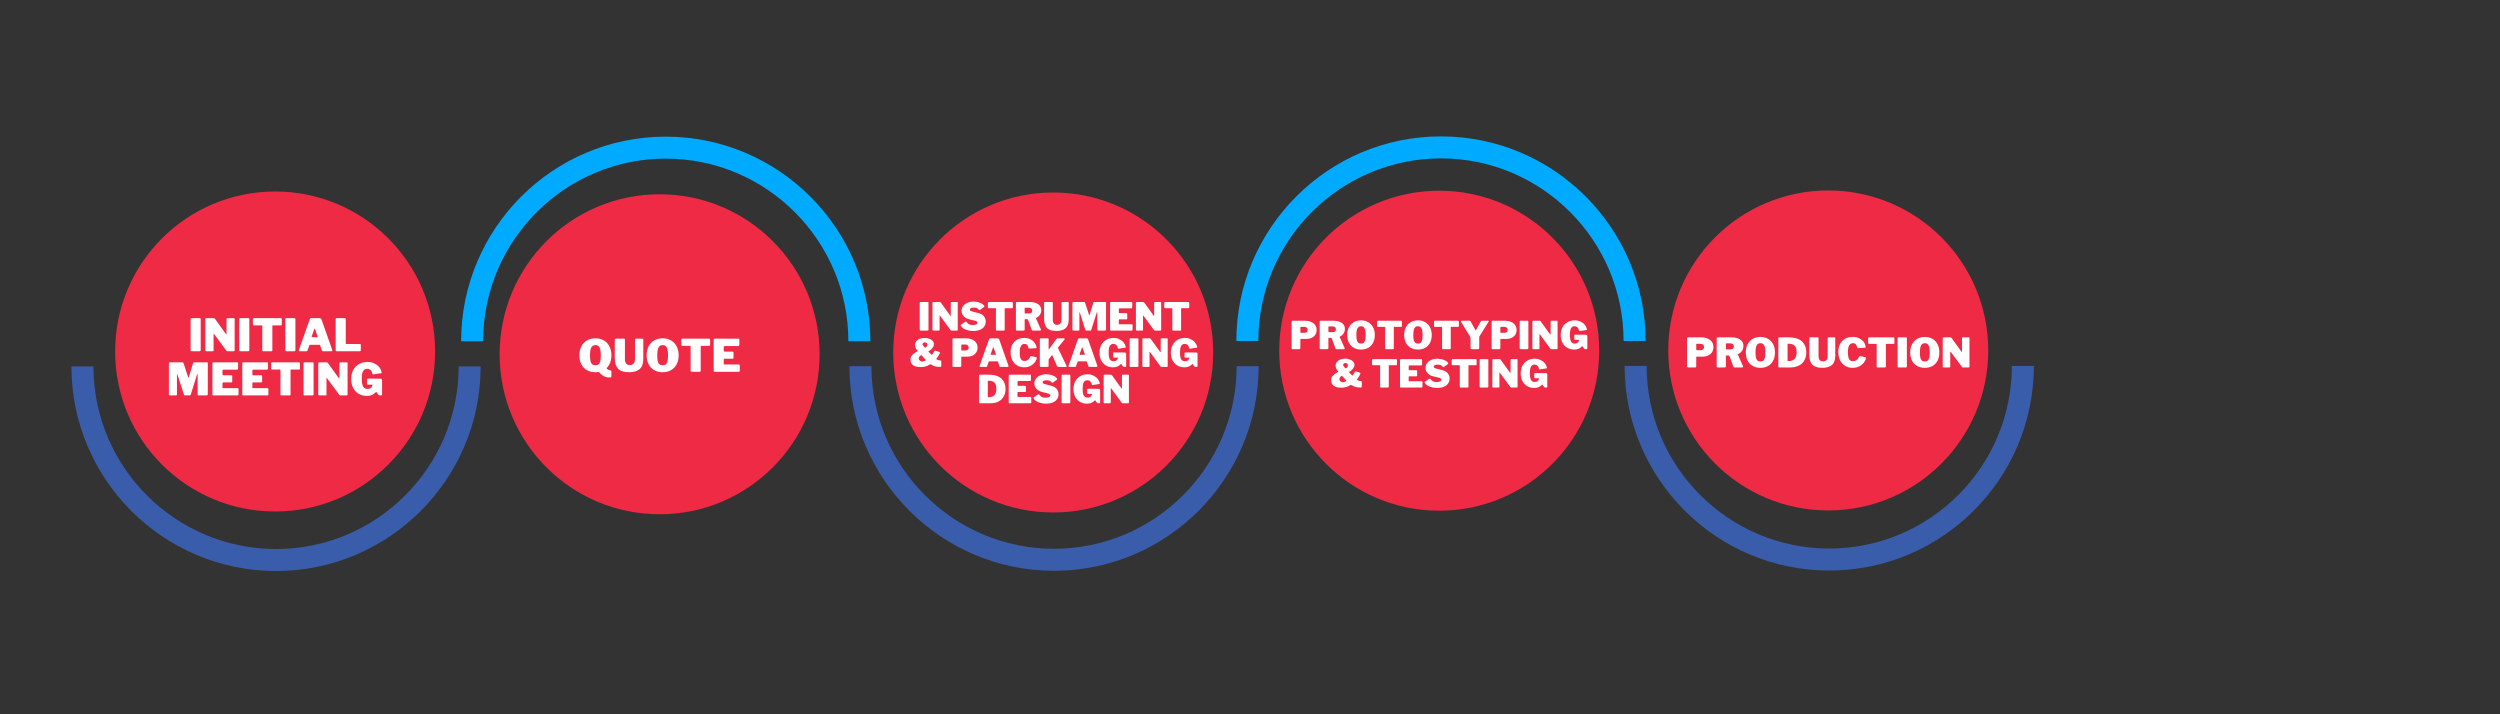 <svg xmlns="http://www.w3.org/2000/svg" xmlns:xlink="http://www.w3.org/1999/xlink" width="672" viewBox="0 0 504 144" height="192" preserveAspectRatio="xMidYMid meet"><rect x="0" y="0" width="504" height="144" fill="#333333" stroke="none"/><defs><g></g><clipPath id="d4c6ee253f"><path d="M 327.523 73.77 L 410.023 73.77 L 410.023 115.02 L 327.523 115.02 Z M 327.523 73.77 " clip-rule="nonzero"></path></clipPath><clipPath id="a63140d217"><path d="M 249.25 27.496 L 331.75 27.496 L 331.75 68.746 L 249.25 68.746 Z M 249.25 27.496 " clip-rule="nonzero"></path></clipPath><clipPath id="d76efdf89f"><path d="M 171.238 73.82 L 253.738 73.82 L 253.738 115.07 L 171.238 115.07 Z M 171.238 73.82 " clip-rule="nonzero"></path></clipPath><clipPath id="484bf105dc"><path d="M 92.965 27.547 L 175.465 27.547 L 175.465 68.797 L 92.965 68.797 Z M 92.965 27.547 " clip-rule="nonzero"></path></clipPath><clipPath id="ea2ac5cc77"><path d="M 14.398 73.867 L 96.898 73.867 L 96.898 115.117 L 14.398 115.117 Z M 14.398 73.867 " clip-rule="nonzero"></path></clipPath><clipPath id="6974d1b0a6"><path d="M 23.211 38.605 L 87.711 38.605 L 87.711 103.105 L 23.211 103.105 Z M 23.211 38.605 " clip-rule="nonzero"></path></clipPath><clipPath id="45e8c835ef"><path d="M 100.723 39.164 L 165.223 39.164 L 165.223 103.664 L 100.723 103.664 Z M 100.723 39.164 " clip-rule="nonzero"></path></clipPath><clipPath id="16b391604b"><path d="M 180.074 38.805 L 244.574 38.805 L 244.574 103.305 L 180.074 103.305 Z M 180.074 38.805 " clip-rule="nonzero"></path></clipPath><clipPath id="76cc75e288"><path d="M 257.891 38.445 L 322.391 38.445 L 322.391 102.945 L 257.891 102.945 Z M 257.891 38.445 " clip-rule="nonzero"></path></clipPath><clipPath id="a569c6c36d"><path d="M 336.32 38.395 L 400.82 38.395 L 400.82 102.895 L 336.32 102.895 Z M 336.32 38.395 " clip-rule="nonzero"></path></clipPath></defs><g clip-path="url(#d4c6ee253f)"><path fill="#3a5dab" d="M 327.523 73.773 L 331.961 73.773 C 331.961 94.07 348.477 110.586 368.773 110.586 C 389.074 110.586 405.59 94.07 405.59 73.773 L 410.023 73.773 C 410.023 96.516 391.52 115.02 368.773 115.02 C 346.027 115.02 327.523 96.516 327.523 73.773 Z M 327.523 73.773 " fill-opacity="1" fill-rule="nonzero"></path></g><g clip-path="url(#a63140d217)"><path fill="#00abff" d="M 331.75 68.746 L 327.316 68.746 C 327.316 48.449 310.801 31.934 290.5 31.934 C 270.199 31.934 253.684 48.449 253.684 68.746 L 249.25 68.746 C 249.25 46.004 267.754 27.496 290.5 27.496 C 313.246 27.496 331.75 46.004 331.75 68.746 Z M 331.75 68.746 " fill-opacity="1" fill-rule="nonzero"></path></g><g clip-path="url(#d76efdf89f)"><path fill="#3a5dab" d="M 171.242 73.82 L 175.676 73.82 C 175.676 94.117 192.191 110.633 212.488 110.633 C 232.789 110.633 249.305 94.117 249.305 73.82 L 253.742 73.82 C 253.742 96.562 235.234 115.07 212.492 115.07 C 189.746 115.07 171.242 96.562 171.242 73.82 Z M 171.242 73.82 " fill-opacity="1" fill-rule="nonzero"></path></g><g clip-path="url(#484bf105dc)"><path fill="#00abff" d="M 175.465 68.797 L 171.031 68.797 C 171.031 48.496 154.516 31.98 134.215 31.98 C 113.914 31.98 97.402 48.496 97.402 68.797 L 92.965 68.797 C 92.965 46.051 111.469 27.547 134.215 27.547 C 156.961 27.547 175.465 46.051 175.465 68.797 Z M 175.465 68.797 " fill-opacity="1" fill-rule="nonzero"></path></g><g clip-path="url(#ea2ac5cc77)"><path fill="#3a5dab" d="M 14.398 73.867 L 18.836 73.867 C 18.836 94.168 35.352 110.684 55.648 110.684 C 75.949 110.684 92.465 94.168 92.465 73.867 L 96.898 73.867 C 96.898 96.613 78.395 115.117 55.648 115.117 C 32.906 115.117 14.398 96.613 14.398 73.867 Z M 14.398 73.867 " fill-opacity="1" fill-rule="nonzero"></path></g><g clip-path="url(#6974d1b0a6)"><path fill="#ee2a45" d="M 87.723 70.863 C 87.723 88.676 73.281 103.117 55.469 103.117 C 37.652 103.117 23.211 88.676 23.211 70.863 C 23.211 53.047 37.652 38.605 55.469 38.605 C 73.281 38.605 87.723 53.047 87.723 70.863 Z M 87.723 70.863 " fill-opacity="1" fill-rule="nonzero"></path></g><g clip-path="url(#45e8c835ef)"><path fill="#ee2a45" d="M 165.234 71.422 C 165.234 89.234 150.793 103.676 132.98 103.676 C 115.164 103.676 100.723 89.234 100.723 71.422 C 100.723 53.609 115.164 39.164 132.98 39.164 C 150.793 39.164 165.234 53.609 165.234 71.422 Z M 165.234 71.422 " fill-opacity="1" fill-rule="nonzero"></path></g><g clip-path="url(#16b391604b)"><path fill="#ee2a45" d="M 244.586 71.062 C 244.586 88.875 230.145 103.316 212.328 103.316 C 194.516 103.316 180.074 88.875 180.074 71.062 C 180.074 53.25 194.516 38.809 212.328 38.809 C 230.145 38.809 244.586 53.25 244.586 71.062 Z M 244.586 71.062 " fill-opacity="1" fill-rule="nonzero"></path></g><g clip-path="url(#76cc75e288)"><path fill="#ee2a45" d="M 322.402 70.703 C 322.402 88.516 307.961 102.957 290.145 102.957 C 272.332 102.957 257.891 88.516 257.891 70.703 C 257.891 52.891 272.332 38.449 290.145 38.449 C 307.961 38.449 322.402 52.891 322.402 70.703 Z M 322.402 70.703 " fill-opacity="1" fill-rule="nonzero"></path></g><g clip-path="url(#a569c6c36d)"><path fill="#ee2a45" d="M 400.832 70.652 C 400.832 88.465 386.391 102.906 368.574 102.906 C 350.762 102.906 336.32 88.465 336.32 70.652 C 336.32 52.836 350.762 38.395 368.574 38.395 C 386.391 38.395 400.832 52.836 400.832 70.652 Z M 400.832 70.652 " fill-opacity="1" fill-rule="nonzero"></path></g><g fill="#ffffff" fill-opacity="1"><g transform="translate(37.958, 70.813)"><g><path d="M 2.344 -6.672 C 2.445 -6.672 2.5 -6.609 2.5 -6.484 L 2.5 -0.266 C 2.5 -0.16 2.473 -0.086 2.422 -0.047 C 2.379 -0.016 2.305 0 2.203 0 L 0.703 0 C 0.617 0 0.555 -0.016 0.516 -0.047 C 0.484 -0.086 0.469 -0.145 0.469 -0.219 L 0.469 -6.453 C 0.469 -6.523 0.484 -6.578 0.516 -6.609 C 0.547 -6.648 0.586 -6.672 0.641 -6.672 Z M 2.344 -6.672 "></path></g></g></g><g fill="#ffffff" fill-opacity="1"><g transform="translate(40.93, 70.813)"><g><path d="M 6.234 -6.672 C 6.328 -6.672 6.375 -6.617 6.375 -6.516 L 6.375 -0.156 C 6.375 -0.113 6.352 -0.078 6.312 -0.047 C 6.27 -0.016 6.219 0 6.156 0 L 4.938 0 C 4.875 0 4.828 -0.004 4.797 -0.016 C 4.766 -0.035 4.727 -0.078 4.688 -0.141 L 2.219 -3.484 C 2.195 -3.516 2.176 -3.523 2.156 -3.516 C 2.133 -3.516 2.125 -3.5 2.125 -3.469 L 2.125 -0.203 C 2.133 -0.129 2.125 -0.078 2.094 -0.047 C 2.062 -0.016 2 0 1.906 0 L 0.688 0 C 0.539 0 0.469 -0.055 0.469 -0.172 L 0.469 -6.453 C 0.469 -6.598 0.535 -6.672 0.672 -6.672 L 2.125 -6.672 C 2.207 -6.672 2.266 -6.66 2.297 -6.641 C 2.336 -6.617 2.383 -6.57 2.438 -6.5 L 4.594 -3.5 C 4.625 -3.445 4.656 -3.422 4.688 -3.422 C 4.719 -3.422 4.734 -3.461 4.734 -3.547 L 4.734 -6.484 C 4.734 -6.609 4.801 -6.672 4.938 -6.672 Z M 6.234 -6.672 "></path></g></g></g><g fill="#ffffff" fill-opacity="1"><g transform="translate(47.763, 70.813)"><g><path d="M 2.344 -6.672 C 2.445 -6.672 2.5 -6.609 2.5 -6.484 L 2.5 -0.266 C 2.5 -0.16 2.473 -0.086 2.422 -0.047 C 2.379 -0.016 2.305 0 2.203 0 L 0.703 0 C 0.617 0 0.555 -0.016 0.516 -0.047 C 0.484 -0.086 0.469 -0.145 0.469 -0.219 L 0.469 -6.453 C 0.469 -6.523 0.484 -6.578 0.516 -6.609 C 0.547 -6.648 0.586 -6.672 0.641 -6.672 Z M 2.344 -6.672 "></path></g></g></g><g fill="#ffffff" fill-opacity="1"><g transform="translate(50.735, 70.813)"><g><path d="M 0.25 -6.453 C 0.25 -6.516 0.27 -6.566 0.312 -6.609 C 0.352 -6.648 0.406 -6.672 0.469 -6.672 L 5.844 -6.672 C 5.914 -6.672 5.973 -6.648 6.016 -6.609 C 6.055 -6.566 6.078 -6.516 6.078 -6.453 L 6.078 -5.391 C 6.078 -5.273 6.008 -5.219 5.875 -5.219 L 4.281 -5.219 C 4.207 -5.219 4.172 -5.188 4.172 -5.125 L 4.172 -0.203 C 4.172 -0.129 4.156 -0.078 4.125 -0.047 C 4.102 -0.016 4.062 0 4 0 L 2.297 0 C 2.191 0 2.141 -0.055 2.141 -0.172 L 2.141 -5.094 C 2.141 -5.176 2.109 -5.219 2.047 -5.219 L 0.453 -5.219 C 0.316 -5.219 0.25 -5.273 0.25 -5.391 Z M 0.25 -6.453 "></path></g></g></g><g fill="#ffffff" fill-opacity="1"><g transform="translate(57.056, 70.813)"><g><path d="M 2.344 -6.672 C 2.445 -6.672 2.5 -6.609 2.5 -6.484 L 2.5 -0.266 C 2.5 -0.16 2.473 -0.086 2.422 -0.047 C 2.379 -0.016 2.305 0 2.203 0 L 0.703 0 C 0.617 0 0.555 -0.016 0.516 -0.047 C 0.484 -0.086 0.469 -0.145 0.469 -0.219 L 0.469 -6.453 C 0.469 -6.523 0.484 -6.578 0.516 -6.609 C 0.547 -6.648 0.586 -6.672 0.641 -6.672 Z M 2.344 -6.672 "></path></g></g></g><g fill="#ffffff" fill-opacity="1"><g transform="translate(60.028, 70.813)"><g><path d="M 0.391 0 C 0.336 0 0.297 -0.016 0.266 -0.047 C 0.234 -0.078 0.219 -0.125 0.219 -0.188 C 0.219 -0.227 0.227 -0.273 0.25 -0.328 L 2.422 -6.453 C 2.453 -6.535 2.484 -6.594 2.516 -6.625 C 2.555 -6.656 2.613 -6.672 2.688 -6.672 L 4.469 -6.672 C 4.539 -6.672 4.602 -6.645 4.656 -6.594 C 4.719 -6.551 4.758 -6.492 4.781 -6.422 L 6.938 -0.312 C 6.957 -0.258 6.969 -0.223 6.969 -0.203 C 6.969 -0.141 6.953 -0.086 6.922 -0.047 C 6.898 -0.016 6.863 0 6.812 0 L 5.062 0 C 4.957 0 4.891 -0.051 4.859 -0.156 L 4.516 -1.188 C 4.492 -1.227 4.473 -1.254 4.453 -1.266 C 4.441 -1.285 4.414 -1.297 4.375 -1.297 L 2.469 -1.297 C 2.395 -1.297 2.348 -1.258 2.328 -1.188 L 1.969 -0.141 C 1.926 -0.047 1.852 0 1.75 0 Z M 3.922 -2.828 C 3.992 -2.828 4.031 -2.852 4.031 -2.906 C 4.031 -2.914 4.02 -2.945 4 -3 L 3.469 -4.531 C 3.457 -4.562 3.438 -4.578 3.406 -4.578 C 3.383 -4.578 3.367 -4.562 3.359 -4.531 L 2.812 -3.016 C 2.801 -2.984 2.797 -2.953 2.797 -2.922 C 2.797 -2.859 2.832 -2.828 2.906 -2.828 Z M 3.922 -2.828 "></path></g></g></g><g fill="#ffffff" fill-opacity="1"><g transform="translate(67.203, 70.813)"><g><path d="M 0.469 -6.453 C 0.469 -6.523 0.484 -6.578 0.516 -6.609 C 0.547 -6.648 0.586 -6.672 0.641 -6.672 L 2.344 -6.672 C 2.445 -6.672 2.5 -6.609 2.5 -6.484 L 2.5 -1.594 C 2.5 -1.551 2.504 -1.52 2.516 -1.5 C 2.535 -1.477 2.566 -1.469 2.609 -1.469 L 5.312 -1.469 C 5.457 -1.469 5.531 -1.41 5.531 -1.297 L 5.531 -0.203 C 5.531 -0.141 5.508 -0.086 5.469 -0.047 C 5.426 -0.016 5.367 0 5.297 0 L 0.703 0 C 0.617 0 0.555 -0.016 0.516 -0.047 C 0.484 -0.086 0.469 -0.145 0.469 -0.219 Z M 0.469 -6.453 "></path></g></g></g><g fill="#ffffff" fill-opacity="1"><g transform="translate(33.58, 79.717)"><g><path d="M 0.703 0 C 0.629 0 0.57 -0.02 0.531 -0.062 C 0.488 -0.113 0.469 -0.176 0.469 -0.25 L 0.469 -6.453 C 0.469 -6.523 0.484 -6.578 0.516 -6.609 C 0.547 -6.648 0.594 -6.672 0.656 -6.672 L 3.172 -6.672 C 3.242 -6.672 3.297 -6.66 3.328 -6.641 C 3.367 -6.617 3.398 -6.57 3.422 -6.5 L 4.359 -3.641 C 4.379 -3.598 4.398 -3.578 4.422 -3.578 C 4.441 -3.578 4.457 -3.598 4.469 -3.641 L 5.312 -6.406 C 5.352 -6.582 5.43 -6.672 5.547 -6.672 L 8.156 -6.672 C 8.258 -6.672 8.312 -6.609 8.312 -6.484 L 8.312 -0.266 C 8.312 -0.16 8.285 -0.086 8.234 -0.047 C 8.191 -0.016 8.117 0 8.016 0 L 6.5 0 C 6.414 0 6.352 -0.016 6.312 -0.047 C 6.281 -0.086 6.266 -0.145 6.266 -0.219 L 6.266 -4.266 C 6.266 -4.305 6.254 -4.328 6.234 -4.328 C 6.203 -4.328 6.176 -4.301 6.156 -4.25 L 4.875 -0.156 C 4.832 -0.051 4.758 0 4.656 0 L 3.703 0 C 3.598 0 3.531 -0.051 3.5 -0.156 L 2.203 -4.172 C 2.18 -4.234 2.16 -4.266 2.141 -4.266 C 2.109 -4.266 2.094 -4.234 2.094 -4.172 L 2.094 -0.203 C 2.094 -0.117 2.078 -0.062 2.047 -0.031 C 2.023 -0.008 1.973 0 1.891 0 Z M 0.703 0 "></path></g></g></g><g fill="#ffffff" fill-opacity="1"><g transform="translate(42.353, 79.717)"><g><path d="M 0.469 -6.453 C 0.469 -6.598 0.523 -6.672 0.641 -6.672 L 5.484 -6.672 C 5.598 -6.672 5.656 -6.609 5.656 -6.484 L 5.641 -5.438 C 5.641 -5.27 5.562 -5.188 5.406 -5.188 L 2.719 -5.188 C 2.57 -5.188 2.5 -5.129 2.5 -5.016 L 2.5 -4.266 C 2.5 -4.203 2.516 -4.148 2.547 -4.109 C 2.578 -4.078 2.617 -4.062 2.672 -4.062 L 4.281 -4.062 C 4.406 -4.062 4.469 -4.004 4.469 -3.891 L 4.469 -2.781 C 4.469 -2.676 4.414 -2.625 4.312 -2.625 L 2.656 -2.625 C 2.613 -2.625 2.578 -2.609 2.547 -2.578 C 2.516 -2.555 2.5 -2.531 2.5 -2.5 L 2.5 -1.594 C 2.5 -1.551 2.504 -1.52 2.516 -1.5 C 2.535 -1.477 2.566 -1.469 2.609 -1.469 L 5.531 -1.469 C 5.664 -1.469 5.734 -1.41 5.734 -1.297 L 5.734 -0.203 C 5.734 -0.141 5.711 -0.086 5.672 -0.047 C 5.641 -0.016 5.586 0 5.516 0 L 0.703 0 C 0.617 0 0.555 -0.016 0.516 -0.047 C 0.484 -0.086 0.469 -0.145 0.469 -0.219 Z M 0.469 -6.453 "></path></g></g></g><g fill="#ffffff" fill-opacity="1"><g transform="translate(48.377, 79.717)"><g><path d="M 0.469 -6.453 C 0.469 -6.598 0.523 -6.672 0.641 -6.672 L 5.484 -6.672 C 5.598 -6.672 5.656 -6.609 5.656 -6.484 L 5.641 -5.438 C 5.641 -5.27 5.562 -5.188 5.406 -5.188 L 2.719 -5.188 C 2.57 -5.188 2.5 -5.129 2.5 -5.016 L 2.5 -4.266 C 2.5 -4.203 2.516 -4.148 2.547 -4.109 C 2.578 -4.078 2.617 -4.062 2.672 -4.062 L 4.281 -4.062 C 4.406 -4.062 4.469 -4.004 4.469 -3.891 L 4.469 -2.781 C 4.469 -2.676 4.414 -2.625 4.312 -2.625 L 2.656 -2.625 C 2.613 -2.625 2.578 -2.609 2.547 -2.578 C 2.516 -2.555 2.5 -2.531 2.5 -2.5 L 2.5 -1.594 C 2.5 -1.551 2.504 -1.52 2.516 -1.5 C 2.535 -1.477 2.566 -1.469 2.609 -1.469 L 5.531 -1.469 C 5.664 -1.469 5.734 -1.41 5.734 -1.297 L 5.734 -0.203 C 5.734 -0.141 5.711 -0.086 5.672 -0.047 C 5.641 -0.016 5.586 0 5.516 0 L 0.703 0 C 0.617 0 0.555 -0.016 0.516 -0.047 C 0.484 -0.086 0.469 -0.145 0.469 -0.219 Z M 0.469 -6.453 "></path></g></g></g><g fill="#ffffff" fill-opacity="1"><g transform="translate(54.402, 79.717)"><g><path d="M 0.25 -6.453 C 0.25 -6.516 0.27 -6.566 0.312 -6.609 C 0.352 -6.648 0.406 -6.672 0.469 -6.672 L 5.844 -6.672 C 5.914 -6.672 5.973 -6.648 6.016 -6.609 C 6.055 -6.566 6.078 -6.516 6.078 -6.453 L 6.078 -5.391 C 6.078 -5.273 6.008 -5.219 5.875 -5.219 L 4.281 -5.219 C 4.207 -5.219 4.172 -5.188 4.172 -5.125 L 4.172 -0.203 C 4.172 -0.129 4.156 -0.078 4.125 -0.047 C 4.102 -0.016 4.062 0 4 0 L 2.297 0 C 2.191 0 2.141 -0.055 2.141 -0.172 L 2.141 -5.094 C 2.141 -5.176 2.109 -5.219 2.047 -5.219 L 0.453 -5.219 C 0.316 -5.219 0.25 -5.273 0.25 -5.391 Z M 0.25 -6.453 "></path></g></g></g><g fill="#ffffff" fill-opacity="1"><g transform="translate(60.723, 79.717)"><g><path d="M 2.344 -6.672 C 2.445 -6.672 2.5 -6.609 2.5 -6.484 L 2.5 -0.266 C 2.5 -0.16 2.473 -0.086 2.422 -0.047 C 2.379 -0.016 2.305 0 2.203 0 L 0.703 0 C 0.617 0 0.555 -0.016 0.516 -0.047 C 0.484 -0.086 0.469 -0.145 0.469 -0.219 L 0.469 -6.453 C 0.469 -6.523 0.484 -6.578 0.516 -6.609 C 0.547 -6.648 0.586 -6.672 0.641 -6.672 Z M 2.344 -6.672 "></path></g></g></g><g fill="#ffffff" fill-opacity="1"><g transform="translate(63.695, 79.717)"><g><path d="M 6.234 -6.672 C 6.328 -6.672 6.375 -6.617 6.375 -6.516 L 6.375 -0.156 C 6.375 -0.113 6.352 -0.078 6.312 -0.047 C 6.27 -0.016 6.219 0 6.156 0 L 4.938 0 C 4.875 0 4.828 -0.004 4.797 -0.016 C 4.766 -0.035 4.727 -0.078 4.688 -0.141 L 2.219 -3.484 C 2.195 -3.516 2.176 -3.523 2.156 -3.516 C 2.133 -3.516 2.125 -3.5 2.125 -3.469 L 2.125 -0.203 C 2.133 -0.129 2.125 -0.078 2.094 -0.047 C 2.062 -0.016 2 0 1.906 0 L 0.688 0 C 0.539 0 0.469 -0.055 0.469 -0.172 L 0.469 -6.453 C 0.469 -6.598 0.535 -6.672 0.672 -6.672 L 2.125 -6.672 C 2.207 -6.672 2.266 -6.66 2.297 -6.641 C 2.336 -6.617 2.383 -6.57 2.438 -6.5 L 4.594 -3.5 C 4.625 -3.445 4.656 -3.422 4.688 -3.422 C 4.719 -3.422 4.734 -3.461 4.734 -3.547 L 4.734 -6.484 C 4.734 -6.609 4.801 -6.672 4.938 -6.672 Z M 6.234 -6.672 "></path></g></g></g><g fill="#ffffff" fill-opacity="1"><g transform="translate(70.528, 79.717)"><g><path d="M 3.406 0.094 C 2.789 0.094 2.242 -0.047 1.766 -0.328 C 1.285 -0.617 0.914 -1.02 0.656 -1.531 C 0.395 -2.051 0.266 -2.645 0.266 -3.312 C 0.266 -3.988 0.398 -4.586 0.672 -5.109 C 0.953 -5.629 1.336 -6.031 1.828 -6.312 C 2.328 -6.602 2.895 -6.75 3.531 -6.75 C 4.039 -6.75 4.5 -6.656 4.906 -6.469 C 5.312 -6.281 5.641 -6.035 5.891 -5.734 C 6.141 -5.441 6.301 -5.125 6.375 -4.781 C 6.395 -4.719 6.406 -4.664 6.406 -4.625 C 6.406 -4.562 6.391 -4.52 6.359 -4.5 C 6.336 -4.488 6.301 -4.477 6.25 -4.469 L 4.719 -4.234 C 4.656 -4.234 4.613 -4.242 4.594 -4.266 C 4.57 -4.297 4.551 -4.348 4.531 -4.422 C 4.488 -4.691 4.379 -4.914 4.203 -5.094 C 4.023 -5.27 3.785 -5.359 3.484 -5.359 C 3.129 -5.359 2.859 -5.207 2.672 -4.906 C 2.492 -4.602 2.406 -4.086 2.406 -3.359 C 2.406 -2.586 2.504 -2.051 2.703 -1.75 C 2.898 -1.457 3.188 -1.312 3.562 -1.312 C 4.039 -1.312 4.363 -1.52 4.531 -1.938 L 4.562 -2.016 L 4.578 -2.094 C 4.578 -2.145 4.539 -2.172 4.469 -2.172 L 3.625 -2.172 C 3.562 -2.172 3.516 -2.188 3.484 -2.219 C 3.461 -2.25 3.453 -2.301 3.453 -2.375 L 3.453 -3.234 C 3.453 -3.336 3.516 -3.391 3.641 -3.391 L 6.156 -3.375 C 6.258 -3.375 6.344 -3.348 6.406 -3.297 C 6.469 -3.242 6.5 -3.176 6.5 -3.094 L 6.5 -0.156 C 6.5 -0.113 6.484 -0.078 6.453 -0.047 C 6.422 -0.016 6.383 0 6.344 0 L 6 0 C 5.895 0 5.801 -0.055 5.719 -0.172 L 5.359 -0.688 C 5.348 -0.707 5.332 -0.719 5.312 -0.719 C 5.301 -0.719 5.281 -0.703 5.25 -0.672 C 5.094 -0.523 4.941 -0.398 4.797 -0.297 C 4.66 -0.191 4.477 -0.098 4.25 -0.016 C 4.02 0.055 3.738 0.094 3.406 0.094 Z M 3.406 0.094 "></path></g></g></g><g fill="#ffffff" fill-opacity="1"><g transform="translate(116.526, 74.949)"><g><path d="M 0.281 -3.312 C 0.281 -4 0.41 -4.602 0.672 -5.125 C 0.941 -5.645 1.32 -6.047 1.812 -6.328 C 2.301 -6.609 2.867 -6.75 3.516 -6.75 C 4.148 -6.75 4.711 -6.609 5.203 -6.328 C 5.691 -6.047 6.066 -5.645 6.328 -5.125 C 6.598 -4.602 6.734 -4 6.734 -3.312 C 6.734 -2.781 6.648 -2.297 6.484 -1.859 C 6.328 -1.43 6.098 -1.066 5.797 -0.766 C 5.785 -0.754 5.781 -0.734 5.781 -0.703 C 5.781 -0.617 5.863 -0.531 6.031 -0.438 C 6.207 -0.352 6.391 -0.297 6.578 -0.266 C 6.68 -0.254 6.734 -0.203 6.734 -0.109 L 6.734 0.875 C 6.734 0.977 6.703 1.051 6.641 1.094 C 6.586 1.133 6.488 1.156 6.344 1.156 C 5.906 1.156 5.52 1.062 5.188 0.875 C 4.852 0.695 4.551 0.438 4.281 0.094 C 4.258 0.051 4.219 0.035 4.156 0.047 C 3.957 0.078 3.742 0.094 3.516 0.094 C 2.859 0.094 2.285 -0.047 1.797 -0.328 C 1.305 -0.609 0.93 -1.004 0.672 -1.516 C 0.41 -2.023 0.281 -2.625 0.281 -3.312 Z M 2.422 -3.297 C 2.422 -2.805 2.453 -2.414 2.516 -2.125 C 2.586 -1.844 2.703 -1.633 2.859 -1.5 C 3.023 -1.375 3.242 -1.312 3.516 -1.312 C 3.785 -1.312 4 -1.375 4.156 -1.5 C 4.312 -1.633 4.422 -1.844 4.484 -2.125 C 4.555 -2.414 4.594 -2.805 4.594 -3.297 C 4.594 -4.035 4.508 -4.566 4.344 -4.891 C 4.176 -5.211 3.898 -5.375 3.516 -5.375 C 3.117 -5.375 2.836 -5.211 2.672 -4.891 C 2.504 -4.566 2.422 -4.035 2.422 -3.297 Z M 2.422 -3.297 "></path></g></g></g><g fill="#ffffff" fill-opacity="1"><g transform="translate(123.548, 74.949)"><g><path d="M 6.141 -2.625 C 6.141 -1.645 5.891 -0.945 5.391 -0.531 C 4.898 -0.113 4.191 0.094 3.266 0.094 C 2.234 0.094 1.492 -0.145 1.047 -0.625 C 0.609 -1.102 0.391 -1.832 0.391 -2.812 L 0.391 -6.453 C 0.391 -6.523 0.406 -6.578 0.438 -6.609 C 0.469 -6.648 0.508 -6.672 0.562 -6.672 L 2.266 -6.672 C 2.379 -6.672 2.438 -6.609 2.438 -6.484 L 2.438 -2.594 C 2.438 -2.156 2.52 -1.836 2.688 -1.641 C 2.863 -1.441 3.109 -1.344 3.422 -1.344 C 3.734 -1.344 3.984 -1.441 4.172 -1.641 C 4.367 -1.836 4.469 -2.164 4.469 -2.625 L 4.469 -6.453 C 4.469 -6.598 4.523 -6.672 4.641 -6.672 L 5.984 -6.672 C 6.086 -6.672 6.141 -6.609 6.141 -6.484 Z M 6.141 -2.625 "></path></g></g></g><g fill="#ffffff" fill-opacity="1"><g transform="translate(130.084, 74.949)"><g><path d="M 3.516 0.094 C 2.859 0.094 2.285 -0.047 1.797 -0.328 C 1.305 -0.609 0.93 -1.004 0.672 -1.516 C 0.41 -2.023 0.281 -2.625 0.281 -3.312 C 0.281 -4 0.41 -4.602 0.672 -5.125 C 0.941 -5.645 1.32 -6.047 1.812 -6.328 C 2.301 -6.609 2.867 -6.75 3.516 -6.75 C 4.148 -6.75 4.707 -6.609 5.188 -6.328 C 5.676 -6.047 6.055 -5.645 6.328 -5.125 C 6.598 -4.602 6.734 -4 6.734 -3.312 C 6.734 -2.633 6.598 -2.035 6.328 -1.516 C 6.066 -1.004 5.691 -0.609 5.203 -0.328 C 4.723 -0.047 4.16 0.094 3.516 0.094 Z M 3.516 -1.312 C 3.773 -1.312 3.984 -1.375 4.141 -1.5 C 4.297 -1.633 4.41 -1.844 4.484 -2.125 C 4.555 -2.414 4.594 -2.801 4.594 -3.281 C 4.594 -4.031 4.508 -4.566 4.344 -4.891 C 4.176 -5.211 3.898 -5.375 3.516 -5.375 C 3.117 -5.375 2.836 -5.211 2.672 -4.891 C 2.504 -4.566 2.422 -4.031 2.422 -3.281 C 2.422 -2.801 2.453 -2.414 2.516 -2.125 C 2.586 -1.844 2.703 -1.633 2.859 -1.5 C 3.023 -1.375 3.242 -1.312 3.516 -1.312 Z M 3.516 -1.312 "></path></g></g></g><g fill="#ffffff" fill-opacity="1"><g transform="translate(137.088, 74.949)"><g><path d="M 0.25 -6.453 C 0.25 -6.516 0.27 -6.566 0.312 -6.609 C 0.352 -6.648 0.406 -6.672 0.469 -6.672 L 5.844 -6.672 C 5.914 -6.672 5.973 -6.648 6.016 -6.609 C 6.055 -6.566 6.078 -6.516 6.078 -6.453 L 6.078 -5.391 C 6.078 -5.273 6.008 -5.219 5.875 -5.219 L 4.281 -5.219 C 4.207 -5.219 4.172 -5.188 4.172 -5.125 L 4.172 -0.203 C 4.172 -0.129 4.156 -0.078 4.125 -0.047 C 4.102 -0.016 4.062 0 4 0 L 2.297 0 C 2.191 0 2.141 -0.055 2.141 -0.172 L 2.141 -5.094 C 2.141 -5.176 2.109 -5.219 2.047 -5.219 L 0.453 -5.219 C 0.316 -5.219 0.25 -5.273 0.25 -5.391 Z M 0.25 -6.453 "></path></g></g></g><g fill="#ffffff" fill-opacity="1"><g transform="translate(143.409, 74.949)"><g><path d="M 0.469 -6.453 C 0.469 -6.598 0.523 -6.672 0.641 -6.672 L 5.484 -6.672 C 5.598 -6.672 5.656 -6.609 5.656 -6.484 L 5.641 -5.438 C 5.641 -5.27 5.562 -5.188 5.406 -5.188 L 2.719 -5.188 C 2.57 -5.188 2.5 -5.129 2.5 -5.016 L 2.5 -4.266 C 2.5 -4.203 2.516 -4.148 2.547 -4.109 C 2.578 -4.078 2.617 -4.062 2.672 -4.062 L 4.281 -4.062 C 4.406 -4.062 4.469 -4.004 4.469 -3.891 L 4.469 -2.781 C 4.469 -2.676 4.414 -2.625 4.312 -2.625 L 2.656 -2.625 C 2.613 -2.625 2.578 -2.609 2.547 -2.578 C 2.516 -2.555 2.5 -2.531 2.5 -2.5 L 2.5 -1.594 C 2.5 -1.551 2.504 -1.52 2.516 -1.5 C 2.535 -1.477 2.566 -1.469 2.609 -1.469 L 5.531 -1.469 C 5.664 -1.469 5.734 -1.41 5.734 -1.297 L 5.734 -0.203 C 5.734 -0.141 5.711 -0.086 5.672 -0.047 C 5.641 -0.016 5.586 0 5.516 0 L 0.703 0 C 0.617 0 0.555 -0.016 0.516 -0.047 C 0.484 -0.086 0.469 -0.145 0.469 -0.219 Z M 0.469 -6.453 "></path></g></g></g><g fill="#ffffff" fill-opacity="1"><g transform="translate(185.011, 66.647)"><g><path d="M 2.031 -5.766 C 2.125 -5.766 2.172 -5.707 2.172 -5.594 L 2.172 -0.219 C 2.172 -0.133 2.148 -0.078 2.109 -0.047 C 2.066 -0.016 2 0 1.906 0 L 0.609 0 C 0.535 0 0.484 -0.016 0.453 -0.047 C 0.422 -0.078 0.406 -0.125 0.406 -0.188 L 0.406 -5.578 C 0.406 -5.641 0.414 -5.688 0.438 -5.719 C 0.469 -5.75 0.504 -5.766 0.547 -5.766 Z M 2.031 -5.766 "></path></g></g></g><g fill="#ffffff" fill-opacity="1"><g transform="translate(187.581, 66.647)"><g><path d="M 5.391 -5.766 C 5.461 -5.766 5.5 -5.719 5.5 -5.625 L 5.5 -0.141 C 5.5 -0.098 5.484 -0.062 5.453 -0.031 C 5.422 -0.008 5.379 0 5.328 0 L 4.266 0 C 4.211 0 4.172 -0.004 4.141 -0.016 C 4.117 -0.035 4.086 -0.066 4.047 -0.109 L 1.922 -3.016 C 1.898 -3.035 1.879 -3.039 1.859 -3.031 C 1.848 -3.031 1.844 -3.02 1.844 -3 L 1.844 -0.172 C 1.844 -0.109 1.828 -0.062 1.797 -0.031 C 1.773 -0.008 1.727 0 1.656 0 L 0.594 0 C 0.469 0 0.406 -0.051 0.406 -0.156 L 0.406 -5.578 C 0.406 -5.703 0.461 -5.766 0.578 -5.766 L 1.844 -5.766 C 1.906 -5.766 1.953 -5.754 1.984 -5.734 C 2.023 -5.711 2.066 -5.676 2.109 -5.625 L 3.969 -3.031 C 4 -2.977 4.023 -2.953 4.047 -2.953 C 4.078 -2.953 4.094 -2.988 4.094 -3.062 L 4.094 -5.594 C 4.094 -5.707 4.148 -5.766 4.266 -5.766 Z M 5.391 -5.766 "></path></g></g></g><g fill="#ffffff" fill-opacity="1"><g transform="translate(193.491, 66.647)"><g><path d="M 3.844 -4.219 C 3.719 -4.352 3.582 -4.457 3.438 -4.531 C 3.289 -4.602 3.082 -4.641 2.812 -4.641 C 2.551 -4.641 2.352 -4.598 2.219 -4.516 C 2.094 -4.441 2.031 -4.348 2.031 -4.234 C 2.031 -4.047 2.195 -3.914 2.531 -3.844 L 3.812 -3.516 C 4.281 -3.391 4.633 -3.176 4.875 -2.875 C 5.113 -2.582 5.234 -2.227 5.234 -1.812 C 5.234 -1.438 5.129 -1.102 4.922 -0.812 C 4.723 -0.531 4.438 -0.312 4.062 -0.156 C 3.688 0 3.25 0.078 2.75 0.078 C 2.176 0.078 1.656 -0.016 1.188 -0.203 C 0.719 -0.391 0.395 -0.641 0.219 -0.953 C 0.188 -1.004 0.172 -1.039 0.172 -1.062 C 0.172 -1.113 0.203 -1.16 0.266 -1.203 L 1.062 -1.75 C 1.125 -1.789 1.176 -1.812 1.219 -1.812 C 1.27 -1.812 1.316 -1.785 1.359 -1.734 C 1.535 -1.504 1.711 -1.344 1.891 -1.25 C 2.078 -1.164 2.316 -1.125 2.609 -1.125 C 2.898 -1.125 3.129 -1.16 3.297 -1.234 C 3.473 -1.316 3.562 -1.426 3.562 -1.562 C 3.562 -1.664 3.52 -1.754 3.438 -1.828 C 3.352 -1.898 3.227 -1.953 3.062 -1.984 L 1.891 -2.281 C 1.422 -2.395 1.047 -2.609 0.766 -2.922 C 0.492 -3.234 0.359 -3.594 0.359 -4 C 0.359 -4.332 0.457 -4.641 0.656 -4.922 C 0.852 -5.203 1.133 -5.426 1.5 -5.594 C 1.863 -5.758 2.281 -5.844 2.75 -5.844 C 3.219 -5.844 3.648 -5.766 4.047 -5.609 C 4.453 -5.453 4.742 -5.25 4.922 -5 C 4.953 -4.957 4.969 -4.914 4.969 -4.875 C 4.969 -4.832 4.953 -4.797 4.922 -4.766 L 4.062 -4.156 C 4.039 -4.133 4.016 -4.125 3.984 -4.125 C 3.941 -4.125 3.895 -4.156 3.844 -4.219 Z M 3.844 -4.219 "></path></g></g></g><g fill="#ffffff" fill-opacity="1"><g transform="translate(198.934, 66.647)"><g><path d="M 0.219 -5.578 C 0.219 -5.629 0.234 -5.672 0.266 -5.703 C 0.297 -5.742 0.344 -5.766 0.406 -5.766 L 5.062 -5.766 C 5.125 -5.766 5.172 -5.742 5.203 -5.703 C 5.234 -5.672 5.25 -5.629 5.25 -5.578 L 5.25 -4.656 C 5.25 -4.562 5.191 -4.516 5.078 -4.516 L 3.703 -4.516 C 3.641 -4.516 3.609 -4.488 3.609 -4.438 L 3.609 -0.172 C 3.609 -0.109 3.594 -0.062 3.562 -0.031 C 3.539 -0.008 3.508 0 3.469 0 L 1.984 0 C 1.891 0 1.844 -0.051 1.844 -0.156 L 1.844 -4.406 C 1.844 -4.477 1.816 -4.516 1.766 -4.516 L 0.391 -4.516 C 0.273 -4.516 0.219 -4.562 0.219 -4.656 Z M 0.219 -5.578 "></path></g></g></g><g fill="#ffffff" fill-opacity="1"><g transform="translate(204.401, 66.647)"><g><path d="M 5.438 -0.25 C 5.445 -0.227 5.453 -0.195 5.453 -0.156 C 5.453 -0.113 5.438 -0.078 5.406 -0.047 C 5.383 -0.016 5.348 0 5.297 0 L 3.797 0 C 3.691 0 3.625 -0.051 3.594 -0.156 L 2.859 -2.172 C 2.836 -2.211 2.805 -2.242 2.766 -2.266 C 2.734 -2.285 2.68 -2.297 2.609 -2.297 L 2.266 -2.297 C 2.234 -2.297 2.207 -2.285 2.188 -2.266 C 2.176 -2.242 2.172 -2.223 2.172 -2.203 L 2.172 -0.219 C 2.172 -0.133 2.148 -0.078 2.109 -0.047 C 2.066 -0.016 2 0 1.906 0 L 0.609 0 C 0.523 0 0.469 -0.016 0.438 -0.047 C 0.414 -0.078 0.406 -0.125 0.406 -0.188 L 0.406 -5.578 C 0.406 -5.703 0.453 -5.766 0.547 -5.766 L 3.141 -5.766 C 3.891 -5.766 4.473 -5.617 4.891 -5.328 C 5.305 -5.047 5.516 -4.641 5.516 -4.109 C 5.516 -3.754 5.422 -3.438 5.234 -3.156 C 5.047 -2.875 4.801 -2.68 4.5 -2.578 C 4.469 -2.555 4.453 -2.531 4.453 -2.5 C 4.453 -2.477 4.457 -2.453 4.469 -2.422 Z M 3.078 -3.453 C 3.273 -3.453 3.426 -3.5 3.531 -3.594 C 3.633 -3.695 3.688 -3.832 3.688 -4 C 3.688 -4.195 3.625 -4.348 3.5 -4.453 C 3.375 -4.555 3.219 -4.609 3.031 -4.609 L 2.344 -4.609 C 2.281 -4.609 2.234 -4.598 2.203 -4.578 C 2.18 -4.555 2.172 -4.516 2.172 -4.453 L 2.172 -3.609 C 2.172 -3.555 2.176 -3.516 2.188 -3.484 C 2.207 -3.461 2.242 -3.453 2.297 -3.453 Z M 3.078 -3.453 "></path></g></g></g><g fill="#ffffff" fill-opacity="1"><g transform="translate(210.14, 66.647)"><g><path d="M 5.312 -2.281 C 5.312 -1.426 5.094 -0.816 4.656 -0.453 C 4.227 -0.098 3.617 0.078 2.828 0.078 C 1.93 0.078 1.289 -0.129 0.906 -0.547 C 0.531 -0.961 0.344 -1.594 0.344 -2.438 L 0.344 -5.578 C 0.344 -5.641 0.352 -5.688 0.375 -5.719 C 0.406 -5.75 0.441 -5.766 0.484 -5.766 L 1.969 -5.766 C 2.062 -5.766 2.109 -5.707 2.109 -5.594 L 2.109 -2.25 C 2.109 -1.863 2.18 -1.582 2.328 -1.406 C 2.473 -1.238 2.68 -1.156 2.953 -1.156 C 3.223 -1.156 3.441 -1.238 3.609 -1.406 C 3.773 -1.582 3.859 -1.867 3.859 -2.266 L 3.859 -5.578 C 3.859 -5.703 3.906 -5.766 4 -5.766 L 5.172 -5.766 C 5.266 -5.766 5.312 -5.707 5.312 -5.594 Z M 5.312 -2.281 "></path></g></g></g><g fill="#ffffff" fill-opacity="1"><g transform="translate(215.793, 66.647)"><g><path d="M 0.609 0 C 0.547 0 0.492 -0.016 0.453 -0.047 C 0.422 -0.086 0.406 -0.145 0.406 -0.219 L 0.406 -5.578 C 0.406 -5.641 0.414 -5.688 0.438 -5.719 C 0.469 -5.75 0.508 -5.766 0.562 -5.766 L 2.734 -5.766 C 2.805 -5.766 2.852 -5.754 2.875 -5.734 C 2.906 -5.711 2.93 -5.676 2.953 -5.625 L 3.766 -3.156 C 3.785 -3.113 3.805 -3.094 3.828 -3.094 C 3.836 -3.094 3.852 -3.113 3.875 -3.156 L 4.594 -5.531 C 4.633 -5.688 4.703 -5.766 4.797 -5.766 L 7.047 -5.766 C 7.141 -5.766 7.188 -5.707 7.188 -5.594 L 7.188 -0.219 C 7.188 -0.133 7.164 -0.078 7.125 -0.047 C 7.082 -0.016 7.02 0 6.938 0 L 5.625 0 C 5.539 0 5.484 -0.016 5.453 -0.047 C 5.43 -0.078 5.422 -0.125 5.422 -0.188 L 5.422 -3.688 C 5.422 -3.727 5.41 -3.75 5.391 -3.75 C 5.359 -3.75 5.336 -3.723 5.328 -3.672 L 4.203 -0.141 C 4.172 -0.047 4.109 0 4.016 0 L 3.203 0 C 3.109 0 3.047 -0.047 3.016 -0.141 L 1.906 -3.609 C 1.883 -3.66 1.863 -3.688 1.844 -3.688 C 1.82 -3.688 1.812 -3.66 1.812 -3.609 L 1.812 -0.172 C 1.812 -0.098 1.801 -0.051 1.781 -0.031 C 1.758 -0.008 1.711 0 1.641 0 Z M 0.609 0 "></path></g></g></g><g fill="#ffffff" fill-opacity="1"><g transform="translate(223.38, 66.647)"><g><path d="M 0.406 -5.578 C 0.406 -5.703 0.453 -5.766 0.547 -5.766 L 4.75 -5.766 C 4.844 -5.766 4.891 -5.707 4.891 -5.594 L 4.875 -4.703 C 4.875 -4.555 4.805 -4.484 4.672 -4.484 L 2.344 -4.484 C 2.227 -4.484 2.172 -4.438 2.172 -4.344 L 2.172 -3.688 C 2.172 -3.633 2.18 -3.594 2.203 -3.562 C 2.234 -3.531 2.27 -3.516 2.312 -3.516 L 3.703 -3.516 C 3.816 -3.516 3.875 -3.461 3.875 -3.359 L 3.875 -2.406 C 3.875 -2.312 3.828 -2.266 3.734 -2.266 L 2.297 -2.266 C 2.254 -2.266 2.223 -2.254 2.203 -2.234 C 2.18 -2.211 2.172 -2.188 2.172 -2.156 L 2.172 -1.375 C 2.172 -1.332 2.176 -1.305 2.188 -1.297 C 2.195 -1.285 2.223 -1.281 2.266 -1.281 L 4.781 -1.281 C 4.895 -1.281 4.953 -1.227 4.953 -1.125 L 4.953 -0.172 C 4.953 -0.117 4.938 -0.078 4.906 -0.047 C 4.875 -0.016 4.828 0 4.766 0 L 0.609 0 C 0.535 0 0.484 -0.016 0.453 -0.047 C 0.422 -0.078 0.406 -0.125 0.406 -0.188 Z M 0.406 -5.578 "></path></g></g></g><g fill="#ffffff" fill-opacity="1"><g transform="translate(228.591, 66.647)"><g><path d="M 5.391 -5.766 C 5.461 -5.766 5.5 -5.719 5.5 -5.625 L 5.5 -0.141 C 5.5 -0.098 5.484 -0.062 5.453 -0.031 C 5.422 -0.008 5.379 0 5.328 0 L 4.266 0 C 4.211 0 4.172 -0.004 4.141 -0.016 C 4.117 -0.035 4.086 -0.066 4.047 -0.109 L 1.922 -3.016 C 1.898 -3.035 1.879 -3.039 1.859 -3.031 C 1.848 -3.031 1.844 -3.02 1.844 -3 L 1.844 -0.172 C 1.844 -0.109 1.828 -0.062 1.797 -0.031 C 1.773 -0.008 1.727 0 1.656 0 L 0.594 0 C 0.469 0 0.406 -0.051 0.406 -0.156 L 0.406 -5.578 C 0.406 -5.703 0.461 -5.766 0.578 -5.766 L 1.844 -5.766 C 1.906 -5.766 1.953 -5.754 1.984 -5.734 C 2.023 -5.711 2.066 -5.676 2.109 -5.625 L 3.969 -3.031 C 4 -2.977 4.023 -2.953 4.047 -2.953 C 4.078 -2.953 4.094 -2.988 4.094 -3.062 L 4.094 -5.594 C 4.094 -5.707 4.148 -5.766 4.266 -5.766 Z M 5.391 -5.766 "></path></g></g></g><g fill="#ffffff" fill-opacity="1"><g transform="translate(234.501, 66.647)"><g><path d="M 0.219 -5.578 C 0.219 -5.629 0.234 -5.672 0.266 -5.703 C 0.297 -5.742 0.344 -5.766 0.406 -5.766 L 5.062 -5.766 C 5.125 -5.766 5.172 -5.742 5.203 -5.703 C 5.234 -5.672 5.25 -5.629 5.25 -5.578 L 5.25 -4.656 C 5.25 -4.562 5.191 -4.516 5.078 -4.516 L 3.703 -4.516 C 3.641 -4.516 3.609 -4.488 3.609 -4.438 L 3.609 -0.172 C 3.609 -0.109 3.594 -0.062 3.562 -0.031 C 3.539 -0.008 3.508 0 3.469 0 L 1.984 0 C 1.891 0 1.844 -0.051 1.844 -0.156 L 1.844 -4.406 C 1.844 -4.477 1.816 -4.516 1.766 -4.516 L 0.391 -4.516 C 0.273 -4.516 0.219 -4.562 0.219 -4.656 Z M 0.219 -5.578 "></path></g></g></g><g fill="#ffffff" fill-opacity="1"><g transform="translate(183.25, 73.972)"><g><path d="M 3.109 -5.844 C 3.484 -5.844 3.816 -5.785 4.109 -5.672 C 4.398 -5.566 4.625 -5.422 4.781 -5.234 C 4.945 -5.047 5.031 -4.828 5.031 -4.578 C 5.031 -4.336 4.926 -4.082 4.719 -3.812 C 4.52 -3.539 4.27 -3.332 3.969 -3.188 C 3.926 -3.164 3.906 -3.145 3.906 -3.125 C 3.906 -3.102 3.922 -3.078 3.953 -3.047 L 4.516 -2.484 C 4.547 -2.453 4.578 -2.438 4.609 -2.438 C 4.641 -2.438 4.672 -2.461 4.703 -2.516 C 4.879 -2.734 5.016 -2.957 5.109 -3.188 C 5.141 -3.258 5.18 -3.297 5.234 -3.297 C 5.242 -3.297 5.27 -3.289 5.312 -3.281 L 6.109 -3.031 C 6.148 -3.02 6.18 -2.992 6.203 -2.953 C 6.234 -2.91 6.25 -2.867 6.25 -2.828 C 6.25 -2.805 6.242 -2.785 6.234 -2.766 C 6.148 -2.586 6.055 -2.422 5.953 -2.266 C 5.859 -2.117 5.723 -1.926 5.547 -1.688 C 5.516 -1.645 5.5 -1.609 5.5 -1.578 C 5.5 -1.566 5.52 -1.547 5.562 -1.516 C 5.75 -1.398 6.008 -1.328 6.344 -1.297 C 6.406 -1.297 6.445 -1.281 6.469 -1.25 C 6.5 -1.227 6.516 -1.191 6.516 -1.141 L 6.516 -0.219 C 6.516 -0.145 6.5 -0.086 6.469 -0.047 C 6.438 -0.016 6.391 0 6.328 0 C 5.922 0 5.566 -0.035 5.266 -0.109 C 4.973 -0.191 4.695 -0.32 4.438 -0.5 C 4.383 -0.531 4.344 -0.547 4.312 -0.547 C 4.281 -0.547 4.238 -0.531 4.188 -0.5 C 3.926 -0.312 3.645 -0.176 3.344 -0.094 C 3.039 -0.008 2.695 0.031 2.312 0.031 C 1.664 0.031 1.164 -0.098 0.812 -0.359 C 0.469 -0.629 0.297 -1.016 0.297 -1.516 C 0.297 -1.816 0.406 -2.098 0.625 -2.359 C 0.844 -2.617 1.191 -2.879 1.672 -3.141 C 1.723 -3.172 1.75 -3.195 1.75 -3.219 C 1.75 -3.25 1.727 -3.285 1.688 -3.328 C 1.531 -3.492 1.41 -3.672 1.328 -3.859 C 1.254 -4.055 1.219 -4.242 1.219 -4.422 C 1.219 -4.691 1.297 -4.938 1.453 -5.156 C 1.617 -5.375 1.844 -5.539 2.125 -5.656 C 2.414 -5.781 2.742 -5.844 3.109 -5.844 Z M 3.188 -4.953 C 3.051 -4.953 2.941 -4.91 2.859 -4.828 C 2.773 -4.754 2.734 -4.672 2.734 -4.578 C 2.734 -4.535 2.742 -4.484 2.766 -4.422 C 2.797 -4.367 2.832 -4.316 2.875 -4.266 L 3.172 -3.922 C 3.191 -3.898 3.219 -3.891 3.25 -3.891 C 3.281 -3.891 3.305 -3.895 3.328 -3.906 C 3.441 -3.969 3.531 -4.051 3.594 -4.156 C 3.664 -4.258 3.703 -4.367 3.703 -4.484 C 3.703 -4.629 3.656 -4.742 3.562 -4.828 C 3.469 -4.91 3.344 -4.953 3.188 -4.953 Z M 2.578 -2.297 C 2.535 -2.348 2.5 -2.375 2.469 -2.375 C 2.438 -2.375 2.406 -2.359 2.375 -2.328 C 2.25 -2.254 2.148 -2.16 2.078 -2.047 C 2.004 -1.941 1.969 -1.832 1.969 -1.719 C 1.969 -1.551 2.035 -1.406 2.172 -1.281 C 2.316 -1.156 2.477 -1.094 2.656 -1.094 C 2.758 -1.094 2.875 -1.109 3 -1.141 C 3.125 -1.18 3.227 -1.234 3.312 -1.297 C 3.352 -1.328 3.375 -1.359 3.375 -1.391 C 3.375 -1.422 3.359 -1.453 3.328 -1.484 Z M 2.578 -2.297 "></path></g></g></g><g fill="#ffffff" fill-opacity="1"><g transform="translate(190.068, 73.972)"><g></g></g></g><g fill="#ffffff" fill-opacity="1"><g transform="translate(191.621, 73.972)"><g><path d="M 5.453 -3.891 C 5.453 -3.516 5.363 -3.191 5.188 -2.922 C 5.008 -2.648 4.758 -2.438 4.438 -2.281 C 4.113 -2.133 3.742 -2.062 3.328 -2.062 L 2.266 -2.062 C 2.203 -2.062 2.172 -2.035 2.172 -1.984 L 2.172 -0.219 C 2.172 -0.133 2.148 -0.078 2.109 -0.047 C 2.066 -0.016 2 0 1.906 0 L 0.609 0 C 0.523 0 0.469 -0.016 0.438 -0.047 C 0.414 -0.078 0.406 -0.125 0.406 -0.188 L 0.406 -5.578 C 0.406 -5.703 0.453 -5.766 0.547 -5.766 L 3.125 -5.766 C 3.562 -5.766 3.957 -5.691 4.312 -5.547 C 4.664 -5.398 4.941 -5.188 5.141 -4.906 C 5.348 -4.633 5.453 -4.297 5.453 -3.891 Z M 3.656 -3.906 C 3.656 -4.094 3.594 -4.238 3.469 -4.344 C 3.344 -4.457 3.191 -4.516 3.016 -4.516 L 2.344 -4.516 C 2.281 -4.516 2.234 -4.5 2.203 -4.469 C 2.18 -4.445 2.172 -4.41 2.172 -4.359 L 2.172 -3.484 C 2.172 -3.422 2.18 -3.375 2.203 -3.344 C 2.223 -3.32 2.254 -3.312 2.297 -3.312 L 3.062 -3.312 C 3.238 -3.312 3.379 -3.367 3.484 -3.484 C 3.598 -3.598 3.656 -3.738 3.656 -3.906 Z M 3.656 -3.906 "></path></g></g></g><g fill="#ffffff" fill-opacity="1"><g transform="translate(197.298, 73.972)"><g><path d="M 0.328 0 C 0.285 0 0.25 -0.008 0.219 -0.031 C 0.195 -0.062 0.188 -0.102 0.188 -0.156 C 0.188 -0.195 0.195 -0.238 0.219 -0.281 L 2.094 -5.578 C 2.125 -5.648 2.156 -5.695 2.188 -5.719 C 2.219 -5.75 2.266 -5.766 2.328 -5.766 L 3.859 -5.766 C 3.922 -5.766 3.973 -5.742 4.016 -5.703 C 4.066 -5.66 4.109 -5.609 4.141 -5.547 L 6 -0.266 C 6.008 -0.223 6.016 -0.191 6.016 -0.172 C 6.016 -0.117 6.004 -0.078 5.984 -0.047 C 5.961 -0.016 5.93 0 5.891 0 L 4.375 0 C 4.281 0 4.223 -0.039 4.203 -0.125 L 3.891 -1.031 C 3.879 -1.062 3.867 -1.082 3.859 -1.094 C 3.848 -1.113 3.82 -1.125 3.781 -1.125 L 2.141 -1.125 C 2.078 -1.125 2.035 -1.094 2.016 -1.031 L 1.703 -0.109 C 1.672 -0.035 1.609 0 1.516 0 Z M 3.391 -2.438 C 3.453 -2.438 3.484 -2.461 3.484 -2.516 C 3.484 -2.523 3.477 -2.551 3.469 -2.594 L 3 -3.922 C 2.988 -3.941 2.973 -3.953 2.953 -3.953 C 2.93 -3.953 2.914 -3.941 2.906 -3.922 L 2.438 -2.594 C 2.426 -2.582 2.422 -2.562 2.422 -2.531 C 2.422 -2.469 2.453 -2.438 2.516 -2.438 Z M 3.391 -2.438 "></path></g></g></g><g fill="#ffffff" fill-opacity="1"><g transform="translate(203.502, 73.972)"><g><path d="M 2.984 -5.844 C 3.422 -5.844 3.812 -5.766 4.156 -5.609 C 4.5 -5.453 4.781 -5.238 5 -4.969 C 5.227 -4.707 5.375 -4.398 5.438 -4.047 C 5.457 -3.984 5.469 -3.938 5.469 -3.906 C 5.469 -3.863 5.457 -3.832 5.438 -3.812 C 5.414 -3.801 5.383 -3.789 5.344 -3.781 L 3.984 -3.703 C 3.93 -3.703 3.895 -3.707 3.875 -3.719 C 3.863 -3.738 3.852 -3.781 3.844 -3.844 C 3.789 -4.094 3.703 -4.285 3.578 -4.422 C 3.453 -4.566 3.27 -4.641 3.031 -4.641 C 2.727 -4.641 2.492 -4.504 2.328 -4.234 C 2.16 -3.973 2.078 -3.535 2.078 -2.922 C 2.078 -2.297 2.156 -1.852 2.312 -1.594 C 2.469 -1.332 2.707 -1.203 3.031 -1.203 C 3.301 -1.203 3.531 -1.27 3.719 -1.406 C 3.914 -1.539 4.082 -1.773 4.219 -2.109 C 4.227 -2.148 4.27 -2.172 4.344 -2.172 C 4.383 -2.172 4.414 -2.172 4.438 -2.172 L 5.406 -1.969 C 5.477 -1.945 5.516 -1.891 5.516 -1.797 C 5.516 -1.648 5.426 -1.426 5.25 -1.125 C 5.07 -0.82 4.789 -0.547 4.406 -0.297 C 4.031 -0.047 3.551 0.078 2.969 0.078 C 2.426 0.078 1.945 -0.051 1.531 -0.312 C 1.113 -0.57 0.789 -0.93 0.562 -1.391 C 0.344 -1.848 0.234 -2.367 0.234 -2.953 C 0.234 -3.535 0.344 -4.047 0.562 -4.484 C 0.789 -4.922 1.113 -5.254 1.531 -5.484 C 1.945 -5.723 2.43 -5.844 2.984 -5.844 Z M 2.984 -5.844 "></path></g></g></g><g fill="#ffffff" fill-opacity="1"><g transform="translate(209.226, 73.972)"><g><path d="M 5.781 -0.234 C 5.801 -0.191 5.812 -0.148 5.812 -0.109 C 5.812 -0.035 5.766 0 5.672 0 L 4.156 0 C 4.02 0 3.926 -0.051 3.875 -0.156 L 2.938 -2.312 C 2.914 -2.344 2.895 -2.359 2.875 -2.359 C 2.844 -2.359 2.805 -2.332 2.766 -2.281 L 2.219 -1.562 C 2.188 -1.531 2.172 -1.473 2.172 -1.391 L 2.172 -0.219 C 2.172 -0.133 2.148 -0.078 2.109 -0.047 C 2.066 -0.016 2 0 1.906 0 L 0.609 0 C 0.535 0 0.484 -0.016 0.453 -0.047 C 0.422 -0.078 0.406 -0.125 0.406 -0.188 L 0.406 -5.578 C 0.406 -5.641 0.414 -5.688 0.438 -5.719 C 0.469 -5.75 0.504 -5.766 0.547 -5.766 L 2.031 -5.766 C 2.125 -5.766 2.172 -5.707 2.172 -5.594 L 2.172 -3.641 C 2.172 -3.578 2.18 -3.547 2.203 -3.547 C 2.223 -3.547 2.25 -3.562 2.281 -3.594 L 3.719 -5.594 C 3.758 -5.656 3.801 -5.695 3.844 -5.719 C 3.883 -5.75 3.953 -5.766 4.047 -5.766 L 5.219 -5.766 C 5.281 -5.766 5.328 -5.75 5.359 -5.719 C 5.398 -5.695 5.422 -5.664 5.422 -5.625 C 5.422 -5.594 5.41 -5.562 5.391 -5.531 L 4.109 -3.969 C 4.078 -3.926 4.062 -3.883 4.062 -3.844 C 4.062 -3.812 4.07 -3.773 4.094 -3.734 Z M 5.781 -0.234 "></path></g></g></g><g fill="#ffffff" fill-opacity="1"><g transform="translate(215.221, 73.972)"><g><path d="M 0.328 0 C 0.285 0 0.25 -0.008 0.219 -0.031 C 0.195 -0.062 0.188 -0.102 0.188 -0.156 C 0.188 -0.195 0.195 -0.238 0.219 -0.281 L 2.094 -5.578 C 2.125 -5.648 2.156 -5.695 2.188 -5.719 C 2.219 -5.75 2.266 -5.766 2.328 -5.766 L 3.859 -5.766 C 3.922 -5.766 3.973 -5.742 4.016 -5.703 C 4.066 -5.66 4.109 -5.609 4.141 -5.547 L 6 -0.266 C 6.008 -0.223 6.016 -0.191 6.016 -0.172 C 6.016 -0.117 6.004 -0.078 5.984 -0.047 C 5.961 -0.016 5.93 0 5.891 0 L 4.375 0 C 4.281 0 4.223 -0.039 4.203 -0.125 L 3.891 -1.031 C 3.879 -1.062 3.867 -1.082 3.859 -1.094 C 3.848 -1.113 3.82 -1.125 3.781 -1.125 L 2.141 -1.125 C 2.078 -1.125 2.035 -1.094 2.016 -1.031 L 1.703 -0.109 C 1.672 -0.035 1.609 0 1.516 0 Z M 3.391 -2.438 C 3.453 -2.438 3.484 -2.461 3.484 -2.516 C 3.484 -2.523 3.477 -2.551 3.469 -2.594 L 3 -3.922 C 2.988 -3.941 2.973 -3.953 2.953 -3.953 C 2.93 -3.953 2.914 -3.941 2.906 -3.922 L 2.438 -2.594 C 2.426 -2.582 2.422 -2.562 2.422 -2.531 C 2.422 -2.469 2.453 -2.438 2.516 -2.438 Z M 3.391 -2.438 "></path></g></g></g><g fill="#ffffff" fill-opacity="1"><g transform="translate(221.425, 73.972)"><g><path d="M 2.953 0.078 C 2.41 0.078 1.93 -0.047 1.516 -0.297 C 1.109 -0.547 0.789 -0.891 0.562 -1.328 C 0.344 -1.773 0.234 -2.285 0.234 -2.859 C 0.234 -3.453 0.352 -3.973 0.594 -4.422 C 0.832 -4.867 1.164 -5.219 1.594 -5.469 C 2.02 -5.719 2.504 -5.844 3.047 -5.844 C 3.492 -5.844 3.891 -5.758 4.234 -5.594 C 4.586 -5.426 4.867 -5.211 5.078 -4.953 C 5.297 -4.703 5.441 -4.43 5.516 -4.141 C 5.523 -4.078 5.531 -4.023 5.531 -3.984 C 5.531 -3.941 5.52 -3.91 5.5 -3.891 C 5.477 -3.879 5.445 -3.875 5.406 -3.875 L 4.078 -3.672 C 4.016 -3.672 3.973 -3.68 3.953 -3.703 C 3.941 -3.723 3.93 -3.766 3.922 -3.828 C 3.879 -4.055 3.781 -4.25 3.625 -4.406 C 3.477 -4.562 3.273 -4.641 3.016 -4.641 C 2.711 -4.641 2.477 -4.508 2.312 -4.25 C 2.156 -3.988 2.078 -3.539 2.078 -2.906 C 2.078 -2.238 2.16 -1.773 2.328 -1.516 C 2.504 -1.266 2.754 -1.141 3.078 -1.141 C 3.492 -1.141 3.77 -1.316 3.906 -1.672 L 3.938 -1.75 L 3.953 -1.812 C 3.953 -1.852 3.926 -1.875 3.875 -1.875 L 3.141 -1.875 C 3.078 -1.875 3.035 -1.883 3.016 -1.906 C 2.992 -1.938 2.984 -1.984 2.984 -2.047 L 2.984 -2.797 C 2.984 -2.879 3.035 -2.922 3.141 -2.922 L 5.312 -2.906 C 5.406 -2.906 5.477 -2.883 5.531 -2.844 C 5.582 -2.801 5.609 -2.742 5.609 -2.672 L 5.609 -0.125 C 5.609 -0.094 5.594 -0.062 5.562 -0.031 C 5.539 -0.008 5.516 0 5.484 0 L 5.188 0 C 5.094 0 5.008 -0.047 4.938 -0.141 L 4.625 -0.594 C 4.625 -0.613 4.613 -0.625 4.594 -0.625 C 4.582 -0.625 4.566 -0.609 4.547 -0.578 C 4.41 -0.453 4.281 -0.344 4.156 -0.25 C 4.031 -0.164 3.867 -0.086 3.672 -0.016 C 3.473 0.047 3.234 0.078 2.953 0.078 Z M 2.953 0.078 "></path></g></g></g><g fill="#ffffff" fill-opacity="1"><g transform="translate(227.335, 73.972)"><g><path d="M 2.031 -5.766 C 2.125 -5.766 2.172 -5.707 2.172 -5.594 L 2.172 -0.219 C 2.172 -0.133 2.148 -0.078 2.109 -0.047 C 2.066 -0.016 2 0 1.906 0 L 0.609 0 C 0.535 0 0.484 -0.016 0.453 -0.047 C 0.422 -0.078 0.406 -0.125 0.406 -0.188 L 0.406 -5.578 C 0.406 -5.641 0.414 -5.688 0.438 -5.719 C 0.469 -5.75 0.504 -5.766 0.547 -5.766 Z M 2.031 -5.766 "></path></g></g></g><g fill="#ffffff" fill-opacity="1"><g transform="translate(229.905, 73.972)"><g><path d="M 5.391 -5.766 C 5.461 -5.766 5.5 -5.719 5.5 -5.625 L 5.5 -0.141 C 5.5 -0.098 5.484 -0.062 5.453 -0.031 C 5.422 -0.008 5.379 0 5.328 0 L 4.266 0 C 4.211 0 4.172 -0.004 4.141 -0.016 C 4.117 -0.035 4.086 -0.066 4.047 -0.109 L 1.922 -3.016 C 1.898 -3.035 1.879 -3.039 1.859 -3.031 C 1.848 -3.031 1.844 -3.02 1.844 -3 L 1.844 -0.172 C 1.844 -0.109 1.828 -0.062 1.797 -0.031 C 1.773 -0.008 1.727 0 1.656 0 L 0.594 0 C 0.469 0 0.406 -0.051 0.406 -0.156 L 0.406 -5.578 C 0.406 -5.703 0.461 -5.766 0.578 -5.766 L 1.844 -5.766 C 1.906 -5.766 1.953 -5.754 1.984 -5.734 C 2.023 -5.711 2.066 -5.676 2.109 -5.625 L 3.969 -3.031 C 4 -2.977 4.023 -2.953 4.047 -2.953 C 4.078 -2.953 4.094 -2.988 4.094 -3.062 L 4.094 -5.594 C 4.094 -5.707 4.148 -5.766 4.266 -5.766 Z M 5.391 -5.766 "></path></g></g></g><g fill="#ffffff" fill-opacity="1"><g transform="translate(235.815, 73.972)"><g><path d="M 2.953 0.078 C 2.41 0.078 1.93 -0.047 1.516 -0.297 C 1.109 -0.547 0.789 -0.891 0.562 -1.328 C 0.344 -1.773 0.234 -2.285 0.234 -2.859 C 0.234 -3.453 0.352 -3.973 0.594 -4.422 C 0.832 -4.867 1.164 -5.219 1.594 -5.469 C 2.02 -5.719 2.504 -5.844 3.047 -5.844 C 3.492 -5.844 3.891 -5.758 4.234 -5.594 C 4.586 -5.426 4.867 -5.211 5.078 -4.953 C 5.297 -4.703 5.441 -4.43 5.516 -4.141 C 5.523 -4.078 5.531 -4.023 5.531 -3.984 C 5.531 -3.941 5.52 -3.91 5.5 -3.891 C 5.477 -3.879 5.445 -3.875 5.406 -3.875 L 4.078 -3.672 C 4.016 -3.672 3.973 -3.68 3.953 -3.703 C 3.941 -3.723 3.93 -3.766 3.922 -3.828 C 3.879 -4.055 3.781 -4.25 3.625 -4.406 C 3.477 -4.562 3.273 -4.641 3.016 -4.641 C 2.711 -4.641 2.477 -4.508 2.312 -4.25 C 2.156 -3.988 2.078 -3.539 2.078 -2.906 C 2.078 -2.238 2.16 -1.773 2.328 -1.516 C 2.504 -1.266 2.754 -1.141 3.078 -1.141 C 3.492 -1.141 3.77 -1.316 3.906 -1.672 L 3.938 -1.75 L 3.953 -1.812 C 3.953 -1.852 3.926 -1.875 3.875 -1.875 L 3.141 -1.875 C 3.078 -1.875 3.035 -1.883 3.016 -1.906 C 2.992 -1.938 2.984 -1.984 2.984 -2.047 L 2.984 -2.797 C 2.984 -2.879 3.035 -2.922 3.141 -2.922 L 5.312 -2.906 C 5.406 -2.906 5.477 -2.883 5.531 -2.844 C 5.582 -2.801 5.609 -2.742 5.609 -2.672 L 5.609 -0.125 C 5.609 -0.094 5.594 -0.062 5.562 -0.031 C 5.539 -0.008 5.516 0 5.484 0 L 5.188 0 C 5.094 0 5.008 -0.047 4.938 -0.141 L 4.625 -0.594 C 4.625 -0.613 4.613 -0.625 4.594 -0.625 C 4.582 -0.625 4.566 -0.609 4.547 -0.578 C 4.41 -0.453 4.281 -0.344 4.156 -0.25 C 4.031 -0.164 3.867 -0.086 3.672 -0.016 C 3.473 0.047 3.234 0.078 2.953 0.078 Z M 2.953 0.078 "></path></g></g></g><g fill="#ffffff" fill-opacity="1"><g transform="translate(196.967, 81.298)"><g><path d="M 1.531 -5.766 C 2.145 -5.766 2.523 -5.758 2.672 -5.75 C 3.68 -5.719 4.445 -5.445 4.969 -4.938 C 5.488 -4.426 5.75 -3.742 5.75 -2.891 C 5.75 -2.328 5.629 -1.828 5.391 -1.391 C 5.16 -0.953 4.816 -0.609 4.359 -0.359 C 3.898 -0.117 3.336 0 2.672 0 L 0.625 0 C 0.551 0 0.492 -0.016 0.453 -0.047 C 0.422 -0.086 0.406 -0.148 0.406 -0.234 L 0.406 -5.562 C 0.406 -5.633 0.422 -5.688 0.453 -5.719 C 0.484 -5.75 0.535 -5.766 0.609 -5.766 Z M 2.25 -4.547 C 2.219 -4.547 2.195 -4.535 2.188 -4.516 C 2.176 -4.504 2.172 -4.477 2.172 -4.438 L 2.172 -1.328 C 2.172 -1.285 2.176 -1.254 2.188 -1.234 C 2.207 -1.223 2.238 -1.219 2.281 -1.219 L 2.328 -1.219 C 2.836 -1.219 3.223 -1.348 3.484 -1.609 C 3.754 -1.879 3.891 -2.316 3.891 -2.922 C 3.891 -3.441 3.789 -3.828 3.594 -4.078 C 3.395 -4.328 3.098 -4.473 2.703 -4.516 Z M 2.25 -4.547 "></path></g></g></g><g fill="#ffffff" fill-opacity="1"><g transform="translate(202.954, 81.298)"><g><path d="M 0.406 -5.578 C 0.406 -5.703 0.453 -5.766 0.547 -5.766 L 4.75 -5.766 C 4.844 -5.766 4.891 -5.707 4.891 -5.594 L 4.875 -4.703 C 4.875 -4.555 4.805 -4.484 4.672 -4.484 L 2.344 -4.484 C 2.227 -4.484 2.172 -4.438 2.172 -4.344 L 2.172 -3.688 C 2.172 -3.633 2.18 -3.594 2.203 -3.562 C 2.234 -3.531 2.27 -3.516 2.312 -3.516 L 3.703 -3.516 C 3.816 -3.516 3.875 -3.461 3.875 -3.359 L 3.875 -2.406 C 3.875 -2.312 3.828 -2.266 3.734 -2.266 L 2.297 -2.266 C 2.254 -2.266 2.223 -2.254 2.203 -2.234 C 2.18 -2.211 2.172 -2.188 2.172 -2.156 L 2.172 -1.375 C 2.172 -1.332 2.176 -1.305 2.188 -1.297 C 2.195 -1.285 2.223 -1.281 2.266 -1.281 L 4.781 -1.281 C 4.895 -1.281 4.953 -1.227 4.953 -1.125 L 4.953 -0.172 C 4.953 -0.117 4.938 -0.078 4.906 -0.047 C 4.875 -0.016 4.828 0 4.766 0 L 0.609 0 C 0.535 0 0.484 -0.016 0.453 -0.047 C 0.422 -0.078 0.406 -0.125 0.406 -0.188 Z M 0.406 -5.578 "></path></g></g></g><g fill="#ffffff" fill-opacity="1"><g transform="translate(208.165, 81.298)"><g><path d="M 3.844 -4.219 C 3.719 -4.352 3.582 -4.457 3.438 -4.531 C 3.289 -4.602 3.082 -4.641 2.812 -4.641 C 2.551 -4.641 2.352 -4.598 2.219 -4.516 C 2.094 -4.441 2.031 -4.348 2.031 -4.234 C 2.031 -4.047 2.195 -3.914 2.531 -3.844 L 3.812 -3.516 C 4.281 -3.391 4.633 -3.176 4.875 -2.875 C 5.113 -2.582 5.234 -2.227 5.234 -1.812 C 5.234 -1.438 5.129 -1.102 4.922 -0.812 C 4.723 -0.531 4.438 -0.312 4.062 -0.156 C 3.688 0 3.25 0.078 2.75 0.078 C 2.176 0.078 1.656 -0.016 1.188 -0.203 C 0.719 -0.391 0.395 -0.641 0.219 -0.953 C 0.188 -1.004 0.172 -1.039 0.172 -1.062 C 0.172 -1.113 0.203 -1.16 0.266 -1.203 L 1.062 -1.75 C 1.125 -1.789 1.176 -1.812 1.219 -1.812 C 1.27 -1.812 1.316 -1.785 1.359 -1.734 C 1.535 -1.504 1.711 -1.344 1.891 -1.25 C 2.078 -1.164 2.316 -1.125 2.609 -1.125 C 2.898 -1.125 3.129 -1.16 3.297 -1.234 C 3.473 -1.316 3.562 -1.426 3.562 -1.562 C 3.562 -1.664 3.52 -1.754 3.438 -1.828 C 3.352 -1.898 3.227 -1.953 3.062 -1.984 L 1.891 -2.281 C 1.422 -2.395 1.047 -2.609 0.766 -2.922 C 0.492 -3.234 0.359 -3.594 0.359 -4 C 0.359 -4.332 0.457 -4.641 0.656 -4.922 C 0.852 -5.203 1.133 -5.426 1.5 -5.594 C 1.863 -5.758 2.281 -5.844 2.75 -5.844 C 3.219 -5.844 3.648 -5.766 4.047 -5.609 C 4.453 -5.453 4.742 -5.25 4.922 -5 C 4.953 -4.957 4.969 -4.914 4.969 -4.875 C 4.969 -4.832 4.953 -4.797 4.922 -4.766 L 4.062 -4.156 C 4.039 -4.133 4.016 -4.125 3.984 -4.125 C 3.941 -4.125 3.895 -4.156 3.844 -4.219 Z M 3.844 -4.219 "></path></g></g></g><g fill="#ffffff" fill-opacity="1"><g transform="translate(213.609, 81.298)"><g><path d="M 2.031 -5.766 C 2.125 -5.766 2.172 -5.707 2.172 -5.594 L 2.172 -0.219 C 2.172 -0.133 2.148 -0.078 2.109 -0.047 C 2.066 -0.016 2 0 1.906 0 L 0.609 0 C 0.535 0 0.484 -0.016 0.453 -0.047 C 0.422 -0.078 0.406 -0.125 0.406 -0.188 L 0.406 -5.578 C 0.406 -5.641 0.414 -5.688 0.438 -5.719 C 0.469 -5.75 0.504 -5.766 0.547 -5.766 Z M 2.031 -5.766 "></path></g></g></g><g fill="#ffffff" fill-opacity="1"><g transform="translate(216.179, 81.298)"><g><path d="M 2.953 0.078 C 2.41 0.078 1.93 -0.047 1.516 -0.297 C 1.109 -0.547 0.789 -0.891 0.562 -1.328 C 0.344 -1.773 0.234 -2.285 0.234 -2.859 C 0.234 -3.453 0.352 -3.973 0.594 -4.422 C 0.832 -4.867 1.164 -5.219 1.594 -5.469 C 2.02 -5.719 2.504 -5.844 3.047 -5.844 C 3.492 -5.844 3.891 -5.758 4.234 -5.594 C 4.586 -5.426 4.867 -5.211 5.078 -4.953 C 5.297 -4.703 5.441 -4.43 5.516 -4.141 C 5.523 -4.078 5.531 -4.023 5.531 -3.984 C 5.531 -3.941 5.52 -3.91 5.5 -3.891 C 5.477 -3.879 5.445 -3.875 5.406 -3.875 L 4.078 -3.672 C 4.016 -3.672 3.973 -3.68 3.953 -3.703 C 3.941 -3.723 3.93 -3.766 3.922 -3.828 C 3.879 -4.055 3.781 -4.25 3.625 -4.406 C 3.477 -4.562 3.273 -4.641 3.016 -4.641 C 2.711 -4.641 2.477 -4.508 2.312 -4.25 C 2.156 -3.988 2.078 -3.539 2.078 -2.906 C 2.078 -2.238 2.16 -1.773 2.328 -1.516 C 2.504 -1.266 2.754 -1.141 3.078 -1.141 C 3.492 -1.141 3.77 -1.316 3.906 -1.672 L 3.938 -1.75 L 3.953 -1.812 C 3.953 -1.852 3.926 -1.875 3.875 -1.875 L 3.141 -1.875 C 3.078 -1.875 3.035 -1.883 3.016 -1.906 C 2.992 -1.938 2.984 -1.984 2.984 -2.047 L 2.984 -2.797 C 2.984 -2.879 3.035 -2.922 3.141 -2.922 L 5.312 -2.906 C 5.406 -2.906 5.477 -2.883 5.531 -2.844 C 5.582 -2.801 5.609 -2.742 5.609 -2.672 L 5.609 -0.125 C 5.609 -0.094 5.594 -0.062 5.562 -0.031 C 5.539 -0.008 5.516 0 5.484 0 L 5.188 0 C 5.094 0 5.008 -0.047 4.938 -0.141 L 4.625 -0.594 C 4.625 -0.613 4.613 -0.625 4.594 -0.625 C 4.582 -0.625 4.566 -0.609 4.547 -0.578 C 4.41 -0.453 4.281 -0.344 4.156 -0.25 C 4.031 -0.164 3.867 -0.086 3.672 -0.016 C 3.473 0.047 3.234 0.078 2.953 0.078 Z M 2.953 0.078 "></path></g></g></g><g fill="#ffffff" fill-opacity="1"><g transform="translate(222.089, 81.298)"><g><path d="M 5.391 -5.766 C 5.461 -5.766 5.5 -5.719 5.5 -5.625 L 5.5 -0.141 C 5.5 -0.098 5.484 -0.062 5.453 -0.031 C 5.422 -0.008 5.379 0 5.328 0 L 4.266 0 C 4.211 0 4.172 -0.004 4.141 -0.016 C 4.117 -0.035 4.086 -0.066 4.047 -0.109 L 1.922 -3.016 C 1.898 -3.035 1.879 -3.039 1.859 -3.031 C 1.848 -3.031 1.844 -3.02 1.844 -3 L 1.844 -0.172 C 1.844 -0.109 1.828 -0.062 1.797 -0.031 C 1.773 -0.008 1.727 0 1.656 0 L 0.594 0 C 0.469 0 0.406 -0.051 0.406 -0.156 L 0.406 -5.578 C 0.406 -5.703 0.461 -5.766 0.578 -5.766 L 1.844 -5.766 C 1.906 -5.766 1.953 -5.754 1.984 -5.734 C 2.023 -5.711 2.066 -5.676 2.109 -5.625 L 3.969 -3.031 C 4 -2.977 4.023 -2.953 4.047 -2.953 C 4.078 -2.953 4.094 -2.988 4.094 -3.062 L 4.094 -5.594 C 4.094 -5.707 4.148 -5.766 4.266 -5.766 Z M 5.391 -5.766 "></path></g></g></g><g fill="#ffffff" fill-opacity="1"><g transform="translate(259.993, 70.395)"><g><path d="M 5.438 -3.875 C 5.438 -3.5 5.348 -3.176 5.172 -2.906 C 4.992 -2.633 4.742 -2.426 4.422 -2.281 C 4.098 -2.133 3.727 -2.062 3.312 -2.062 L 2.25 -2.062 C 2.188 -2.062 2.156 -2.031 2.156 -1.969 L 2.156 -0.219 C 2.156 -0.133 2.133 -0.078 2.094 -0.047 C 2.051 -0.016 1.988 0 1.906 0 L 0.609 0 C 0.523 0 0.469 -0.016 0.438 -0.047 C 0.414 -0.078 0.406 -0.125 0.406 -0.188 L 0.406 -5.562 C 0.406 -5.676 0.453 -5.734 0.547 -5.734 L 3.109 -5.734 C 3.547 -5.734 3.938 -5.66 4.281 -5.516 C 4.633 -5.379 4.914 -5.172 5.125 -4.891 C 5.332 -4.617 5.438 -4.281 5.438 -3.875 Z M 3.641 -3.891 C 3.641 -4.078 3.578 -4.223 3.453 -4.328 C 3.328 -4.441 3.176 -4.5 3 -4.5 L 2.328 -4.5 C 2.266 -4.5 2.219 -4.484 2.188 -4.453 C 2.164 -4.43 2.156 -4.395 2.156 -4.344 L 2.156 -3.469 C 2.156 -3.406 2.164 -3.359 2.188 -3.328 C 2.207 -3.305 2.242 -3.297 2.297 -3.297 L 3.047 -3.297 C 3.223 -3.297 3.363 -3.352 3.469 -3.469 C 3.582 -3.582 3.641 -3.723 3.641 -3.891 Z M 3.641 -3.891 "></path></g></g></g><g fill="#ffffff" fill-opacity="1"><g transform="translate(265.648, 70.395)"><g><path d="M 5.422 -0.25 C 5.43 -0.227 5.438 -0.195 5.438 -0.156 C 5.438 -0.113 5.422 -0.078 5.391 -0.047 C 5.367 -0.016 5.332 0 5.281 0 L 3.781 0 C 3.676 0 3.609 -0.051 3.578 -0.156 L 2.844 -2.156 C 2.832 -2.195 2.805 -2.227 2.766 -2.25 C 2.734 -2.27 2.68 -2.281 2.609 -2.281 L 2.25 -2.281 C 2.219 -2.281 2.191 -2.27 2.172 -2.25 C 2.16 -2.227 2.156 -2.211 2.156 -2.203 L 2.156 -0.219 C 2.156 -0.133 2.133 -0.078 2.094 -0.047 C 2.051 -0.016 1.988 0 1.906 0 L 0.609 0 C 0.523 0 0.469 -0.016 0.438 -0.047 C 0.414 -0.078 0.406 -0.125 0.406 -0.188 L 0.406 -5.562 C 0.406 -5.676 0.453 -5.734 0.547 -5.734 L 3.125 -5.734 C 3.875 -5.734 4.453 -5.586 4.859 -5.297 C 5.273 -5.016 5.484 -4.613 5.484 -4.094 C 5.484 -3.738 5.391 -3.422 5.203 -3.141 C 5.016 -2.867 4.773 -2.676 4.484 -2.562 C 4.453 -2.539 4.438 -2.516 4.438 -2.484 C 4.438 -2.461 4.441 -2.438 4.453 -2.406 Z M 3.062 -3.438 C 3.258 -3.438 3.41 -3.484 3.516 -3.578 C 3.617 -3.68 3.672 -3.816 3.672 -3.984 C 3.672 -4.18 3.609 -4.332 3.484 -4.438 C 3.359 -4.539 3.203 -4.594 3.016 -4.594 L 2.328 -4.594 C 2.266 -4.594 2.219 -4.582 2.188 -4.562 C 2.164 -4.539 2.156 -4.5 2.156 -4.438 L 2.156 -3.594 C 2.156 -3.539 2.164 -3.5 2.188 -3.469 C 2.207 -3.445 2.242 -3.438 2.297 -3.438 Z M 3.062 -3.438 "></path></g></g></g><g fill="#ffffff" fill-opacity="1"><g transform="translate(271.364, 70.395)"><g><path d="M 3.031 0.078 C 2.469 0.078 1.973 -0.039 1.547 -0.281 C 1.129 -0.52 0.805 -0.859 0.578 -1.297 C 0.348 -1.742 0.234 -2.266 0.234 -2.859 C 0.234 -3.453 0.348 -3.969 0.578 -4.406 C 0.805 -4.852 1.129 -5.195 1.547 -5.438 C 1.973 -5.688 2.469 -5.812 3.031 -5.812 C 3.582 -5.812 4.066 -5.688 4.484 -5.438 C 4.898 -5.195 5.223 -4.852 5.453 -4.406 C 5.68 -3.969 5.797 -3.453 5.797 -2.859 C 5.797 -2.266 5.68 -1.742 5.453 -1.297 C 5.223 -0.859 4.898 -0.52 4.484 -0.281 C 4.066 -0.039 3.582 0.078 3.031 0.078 Z M 3.031 -1.125 C 3.25 -1.125 3.426 -1.18 3.562 -1.297 C 3.695 -1.41 3.797 -1.586 3.859 -1.828 C 3.922 -2.078 3.953 -2.41 3.953 -2.828 C 3.953 -3.473 3.879 -3.93 3.734 -4.203 C 3.586 -4.484 3.352 -4.625 3.031 -4.625 C 2.688 -4.625 2.441 -4.484 2.297 -4.203 C 2.148 -3.93 2.078 -3.473 2.078 -2.828 C 2.078 -2.41 2.109 -2.078 2.172 -1.828 C 2.234 -1.586 2.332 -1.41 2.469 -1.297 C 2.602 -1.18 2.789 -1.125 3.031 -1.125 Z M 3.031 -1.125 "></path></g></g></g><g fill="#ffffff" fill-opacity="1"><g transform="translate(277.397, 70.395)"><g><path d="M 0.219 -5.562 C 0.219 -5.613 0.234 -5.656 0.266 -5.688 C 0.297 -5.719 0.344 -5.734 0.406 -5.734 L 5.031 -5.734 C 5.094 -5.734 5.141 -5.719 5.172 -5.688 C 5.211 -5.656 5.234 -5.613 5.234 -5.562 L 5.234 -4.641 C 5.234 -4.547 5.176 -4.5 5.062 -4.5 L 3.688 -4.5 C 3.625 -4.5 3.594 -4.473 3.594 -4.422 L 3.594 -0.172 C 3.594 -0.109 3.578 -0.062 3.547 -0.031 C 3.523 -0.008 3.492 0 3.453 0 L 1.984 0 C 1.891 0 1.844 -0.051 1.844 -0.156 L 1.844 -4.391 C 1.844 -4.461 1.812 -4.5 1.75 -4.5 L 0.391 -4.5 C 0.273 -4.5 0.219 -4.547 0.219 -4.641 Z M 0.219 -5.562 "></path></g></g></g><g fill="#ffffff" fill-opacity="1"><g transform="translate(282.843, 70.395)"><g><path d="M 3.031 0.078 C 2.469 0.078 1.973 -0.039 1.547 -0.281 C 1.129 -0.52 0.805 -0.859 0.578 -1.297 C 0.348 -1.742 0.234 -2.266 0.234 -2.859 C 0.234 -3.453 0.348 -3.969 0.578 -4.406 C 0.805 -4.852 1.129 -5.195 1.547 -5.438 C 1.973 -5.688 2.469 -5.812 3.031 -5.812 C 3.582 -5.812 4.066 -5.688 4.484 -5.438 C 4.898 -5.195 5.223 -4.852 5.453 -4.406 C 5.68 -3.969 5.797 -3.453 5.797 -2.859 C 5.797 -2.266 5.68 -1.742 5.453 -1.297 C 5.223 -0.859 4.898 -0.52 4.484 -0.281 C 4.066 -0.039 3.582 0.078 3.031 0.078 Z M 3.031 -1.125 C 3.25 -1.125 3.426 -1.18 3.562 -1.297 C 3.695 -1.41 3.797 -1.586 3.859 -1.828 C 3.922 -2.078 3.953 -2.41 3.953 -2.828 C 3.953 -3.473 3.879 -3.93 3.734 -4.203 C 3.586 -4.484 3.352 -4.625 3.031 -4.625 C 2.688 -4.625 2.441 -4.484 2.297 -4.203 C 2.148 -3.93 2.078 -3.473 2.078 -2.828 C 2.078 -2.41 2.109 -2.078 2.172 -1.828 C 2.234 -1.586 2.332 -1.41 2.469 -1.297 C 2.602 -1.18 2.789 -1.125 3.031 -1.125 Z M 3.031 -1.125 "></path></g></g></g><g fill="#ffffff" fill-opacity="1"><g transform="translate(288.877, 70.395)"><g><path d="M 0.219 -5.562 C 0.219 -5.613 0.234 -5.656 0.266 -5.688 C 0.297 -5.719 0.344 -5.734 0.406 -5.734 L 5.031 -5.734 C 5.094 -5.734 5.141 -5.719 5.172 -5.688 C 5.211 -5.656 5.234 -5.613 5.234 -5.562 L 5.234 -4.641 C 5.234 -4.547 5.176 -4.5 5.062 -4.5 L 3.688 -4.5 C 3.625 -4.5 3.594 -4.473 3.594 -4.422 L 3.594 -0.172 C 3.594 -0.109 3.578 -0.062 3.547 -0.031 C 3.523 -0.008 3.492 0 3.453 0 L 1.984 0 C 1.891 0 1.844 -0.051 1.844 -0.156 L 1.844 -4.391 C 1.844 -4.461 1.812 -4.5 1.75 -4.5 L 0.391 -4.5 C 0.273 -4.5 0.219 -4.547 0.219 -4.641 Z M 0.219 -5.562 "></path></g></g></g><g fill="#ffffff" fill-opacity="1"><g transform="translate(294.322, 70.395)"><g><path d="M 5.672 -5.734 C 5.766 -5.734 5.812 -5.703 5.812 -5.641 C 5.812 -5.629 5.801 -5.602 5.781 -5.562 L 3.969 -2.641 C 3.926 -2.586 3.898 -2.531 3.891 -2.469 C 3.891 -2.406 3.891 -2.289 3.891 -2.125 L 3.891 -0.219 C 3.891 -0.133 3.867 -0.078 3.828 -0.047 C 3.785 -0.016 3.723 0 3.641 0 L 2.328 0 C 2.254 0 2.203 -0.016 2.172 -0.047 C 2.148 -0.078 2.141 -0.125 2.141 -0.188 L 2.141 -2.234 C 2.141 -2.297 2.129 -2.348 2.109 -2.391 C 2.098 -2.441 2.07 -2.5 2.031 -2.562 L 0.219 -5.516 C 0.195 -5.555 0.188 -5.594 0.188 -5.625 C 0.188 -5.695 0.242 -5.734 0.359 -5.734 L 1.906 -5.734 C 1.977 -5.734 2.031 -5.723 2.062 -5.703 C 2.102 -5.68 2.141 -5.641 2.172 -5.578 L 3.125 -3.859 C 3.145 -3.805 3.164 -3.781 3.188 -3.781 C 3.207 -3.781 3.227 -3.805 3.25 -3.859 L 4.188 -5.578 C 4.219 -5.641 4.25 -5.68 4.281 -5.703 C 4.32 -5.723 4.379 -5.734 4.453 -5.734 Z M 5.672 -5.734 "></path></g></g></g><g fill="#ffffff" fill-opacity="1"><g transform="translate(300.309, 70.395)"><g><path d="M 5.438 -3.875 C 5.438 -3.5 5.348 -3.176 5.172 -2.906 C 4.992 -2.633 4.742 -2.426 4.422 -2.281 C 4.098 -2.133 3.727 -2.062 3.312 -2.062 L 2.25 -2.062 C 2.188 -2.062 2.156 -2.031 2.156 -1.969 L 2.156 -0.219 C 2.156 -0.133 2.133 -0.078 2.094 -0.047 C 2.051 -0.016 1.988 0 1.906 0 L 0.609 0 C 0.523 0 0.469 -0.016 0.438 -0.047 C 0.414 -0.078 0.406 -0.125 0.406 -0.188 L 0.406 -5.562 C 0.406 -5.676 0.453 -5.734 0.547 -5.734 L 3.109 -5.734 C 3.547 -5.734 3.938 -5.66 4.281 -5.516 C 4.633 -5.379 4.914 -5.172 5.125 -4.891 C 5.332 -4.617 5.438 -4.281 5.438 -3.875 Z M 3.641 -3.891 C 3.641 -4.078 3.578 -4.223 3.453 -4.328 C 3.328 -4.441 3.176 -4.5 3 -4.5 L 2.328 -4.5 C 2.266 -4.5 2.219 -4.484 2.188 -4.453 C 2.164 -4.43 2.156 -4.395 2.156 -4.344 L 2.156 -3.469 C 2.156 -3.406 2.164 -3.359 2.188 -3.328 C 2.207 -3.305 2.242 -3.297 2.297 -3.297 L 3.047 -3.297 C 3.223 -3.297 3.363 -3.352 3.469 -3.469 C 3.582 -3.582 3.641 -3.723 3.641 -3.891 Z M 3.641 -3.891 "></path></g></g></g><g fill="#ffffff" fill-opacity="1"><g transform="translate(305.964, 70.395)"><g><path d="M 2.016 -5.734 C 2.109 -5.734 2.156 -5.68 2.156 -5.578 L 2.156 -0.219 C 2.156 -0.133 2.133 -0.078 2.094 -0.047 C 2.051 -0.016 1.988 0 1.906 0 L 0.609 0 C 0.535 0 0.484 -0.016 0.453 -0.047 C 0.422 -0.078 0.406 -0.125 0.406 -0.188 L 0.406 -5.562 C 0.406 -5.613 0.414 -5.656 0.438 -5.688 C 0.469 -5.719 0.504 -5.734 0.547 -5.734 Z M 2.016 -5.734 "></path></g></g></g><g fill="#ffffff" fill-opacity="1"><g transform="translate(308.524, 70.395)"><g><path d="M 5.375 -5.734 C 5.445 -5.734 5.484 -5.691 5.484 -5.609 L 5.484 -0.141 C 5.484 -0.098 5.469 -0.062 5.438 -0.031 C 5.406 -0.008 5.363 0 5.312 0 L 4.25 0 C 4.195 0 4.156 -0.004 4.125 -0.016 C 4.102 -0.035 4.07 -0.066 4.031 -0.109 L 1.906 -3 C 1.883 -3.031 1.863 -3.039 1.844 -3.031 C 1.832 -3.031 1.828 -3.016 1.828 -2.984 L 1.828 -0.172 C 1.836 -0.109 1.828 -0.062 1.797 -0.031 C 1.766 -0.008 1.711 0 1.641 0 L 0.594 0 C 0.469 0 0.406 -0.051 0.406 -0.156 L 0.406 -5.562 C 0.406 -5.676 0.461 -5.734 0.578 -5.734 L 1.828 -5.734 C 1.898 -5.734 1.953 -5.723 1.984 -5.703 C 2.016 -5.691 2.051 -5.656 2.094 -5.594 L 3.953 -3.016 C 3.984 -2.973 4.008 -2.953 4.031 -2.953 C 4.062 -2.953 4.078 -2.984 4.078 -3.047 L 4.078 -5.578 C 4.078 -5.68 4.133 -5.734 4.25 -5.734 Z M 5.375 -5.734 "></path></g></g></g><g fill="#ffffff" fill-opacity="1"><g transform="translate(314.411, 70.395)"><g><path d="M 2.938 0.078 C 2.406 0.078 1.93 -0.047 1.516 -0.297 C 1.109 -0.547 0.789 -0.891 0.562 -1.328 C 0.344 -1.766 0.234 -2.27 0.234 -2.844 C 0.234 -3.438 0.348 -3.957 0.578 -4.406 C 0.816 -4.852 1.148 -5.195 1.578 -5.438 C 2.004 -5.688 2.492 -5.812 3.047 -5.812 C 3.484 -5.812 3.875 -5.727 4.219 -5.562 C 4.57 -5.406 4.852 -5.195 5.062 -4.938 C 5.281 -4.688 5.422 -4.414 5.484 -4.125 C 5.504 -4.062 5.516 -4.008 5.516 -3.969 C 5.516 -3.926 5.504 -3.895 5.484 -3.875 C 5.461 -3.863 5.43 -3.859 5.391 -3.859 L 4.062 -3.656 C 4 -3.656 3.957 -3.664 3.938 -3.688 C 3.926 -3.707 3.914 -3.75 3.906 -3.812 C 3.863 -4.039 3.766 -4.234 3.609 -4.391 C 3.461 -4.547 3.258 -4.625 3 -4.625 C 2.695 -4.625 2.469 -4.492 2.312 -4.234 C 2.156 -3.973 2.078 -3.523 2.078 -2.891 C 2.078 -2.234 2.16 -1.773 2.328 -1.516 C 2.492 -1.254 2.738 -1.125 3.062 -1.125 C 3.477 -1.125 3.754 -1.305 3.891 -1.672 L 3.922 -1.734 L 3.938 -1.797 C 3.938 -1.848 3.91 -1.875 3.859 -1.875 L 3.125 -1.875 C 3.07 -1.875 3.031 -1.883 3 -1.906 C 2.977 -1.938 2.969 -1.984 2.969 -2.047 L 2.969 -2.781 C 2.969 -2.875 3.02 -2.922 3.125 -2.922 L 5.297 -2.906 C 5.391 -2.906 5.461 -2.879 5.516 -2.828 C 5.566 -2.785 5.594 -2.727 5.594 -2.656 L 5.594 -0.125 C 5.594 -0.094 5.578 -0.062 5.547 -0.031 C 5.523 -0.008 5.492 0 5.453 0 L 5.172 0 C 5.078 0 4.992 -0.047 4.922 -0.141 L 4.609 -0.594 C 4.609 -0.613 4.598 -0.625 4.578 -0.625 C 4.566 -0.625 4.551 -0.609 4.531 -0.578 C 4.395 -0.453 4.266 -0.344 4.141 -0.25 C 4.016 -0.164 3.852 -0.086 3.656 -0.016 C 3.457 0.047 3.219 0.078 2.938 0.078 Z M 2.938 0.078 "></path></g></g></g><g fill="#ffffff" fill-opacity="1"><g transform="translate(268.051, 78.13)"><g><path d="M 3.094 -5.828 C 3.469 -5.828 3.801 -5.77 4.094 -5.656 C 4.383 -5.551 4.609 -5.398 4.766 -5.203 C 4.93 -5.016 5.016 -4.801 5.016 -4.562 C 5.016 -4.32 4.91 -4.066 4.703 -3.797 C 4.504 -3.523 4.254 -3.316 3.953 -3.172 C 3.91 -3.148 3.891 -3.129 3.891 -3.109 C 3.891 -3.086 3.906 -3.066 3.938 -3.047 L 4.5 -2.469 C 4.531 -2.438 4.562 -2.422 4.594 -2.422 C 4.625 -2.422 4.656 -2.445 4.688 -2.5 C 4.852 -2.727 4.984 -2.953 5.078 -3.172 C 5.109 -3.242 5.156 -3.281 5.219 -3.281 C 5.227 -3.281 5.254 -3.273 5.297 -3.266 L 6.078 -3.016 C 6.117 -3.004 6.148 -2.977 6.172 -2.938 C 6.203 -2.906 6.219 -2.867 6.219 -2.828 C 6.219 -2.797 6.211 -2.773 6.203 -2.766 C 6.117 -2.578 6.031 -2.406 5.938 -2.25 C 5.844 -2.102 5.707 -1.91 5.531 -1.672 C 5.488 -1.629 5.469 -1.598 5.469 -1.578 C 5.469 -1.555 5.492 -1.535 5.547 -1.516 C 5.734 -1.398 5.988 -1.328 6.312 -1.297 C 6.375 -1.297 6.414 -1.281 6.438 -1.25 C 6.469 -1.227 6.484 -1.188 6.484 -1.125 L 6.484 -0.219 C 6.484 -0.145 6.469 -0.086 6.438 -0.047 C 6.406 -0.016 6.359 0 6.297 0 C 5.898 0 5.551 -0.035 5.25 -0.109 C 4.945 -0.191 4.672 -0.32 4.422 -0.5 C 4.367 -0.531 4.328 -0.547 4.297 -0.547 C 4.266 -0.547 4.223 -0.531 4.172 -0.5 C 3.91 -0.312 3.629 -0.176 3.328 -0.094 C 3.035 -0.008 2.695 0.031 2.312 0.031 C 1.664 0.031 1.164 -0.098 0.812 -0.359 C 0.469 -0.629 0.297 -1.016 0.297 -1.516 C 0.297 -1.816 0.406 -2.094 0.625 -2.344 C 0.844 -2.602 1.188 -2.863 1.656 -3.125 C 1.707 -3.156 1.734 -3.18 1.734 -3.203 C 1.734 -3.234 1.711 -3.27 1.672 -3.312 C 1.523 -3.477 1.41 -3.656 1.328 -3.844 C 1.242 -4.039 1.203 -4.227 1.203 -4.406 C 1.203 -4.676 1.281 -4.914 1.438 -5.125 C 1.602 -5.344 1.828 -5.516 2.109 -5.641 C 2.398 -5.766 2.727 -5.828 3.094 -5.828 Z M 3.172 -4.938 C 3.035 -4.938 2.926 -4.895 2.844 -4.812 C 2.758 -4.738 2.719 -4.656 2.719 -4.562 C 2.719 -4.52 2.734 -4.469 2.766 -4.406 C 2.797 -4.352 2.832 -4.301 2.875 -4.25 L 3.156 -3.906 C 3.176 -3.883 3.203 -3.875 3.234 -3.875 C 3.266 -3.875 3.289 -3.879 3.312 -3.891 C 3.426 -3.953 3.516 -4.035 3.578 -4.141 C 3.648 -4.242 3.688 -4.352 3.688 -4.469 C 3.688 -4.602 3.641 -4.711 3.547 -4.797 C 3.453 -4.891 3.328 -4.938 3.172 -4.938 Z M 2.562 -2.297 C 2.52 -2.336 2.484 -2.359 2.453 -2.359 C 2.422 -2.359 2.391 -2.344 2.359 -2.312 C 2.242 -2.238 2.148 -2.145 2.078 -2.031 C 2.004 -1.926 1.969 -1.816 1.969 -1.703 C 1.969 -1.547 2.035 -1.398 2.172 -1.266 C 2.305 -1.141 2.469 -1.078 2.656 -1.078 C 2.758 -1.078 2.867 -1.098 2.984 -1.141 C 3.109 -1.18 3.211 -1.234 3.297 -1.297 C 3.336 -1.328 3.359 -1.359 3.359 -1.391 C 3.359 -1.422 3.344 -1.453 3.312 -1.484 Z M 2.562 -2.297 "></path></g></g></g><g fill="#ffffff" fill-opacity="1"><g transform="translate(274.842, 78.13)"><g></g></g></g><g fill="#ffffff" fill-opacity="1"><g transform="translate(276.389, 78.13)"><g><path d="M 0.219 -5.562 C 0.219 -5.613 0.234 -5.656 0.266 -5.688 C 0.297 -5.719 0.344 -5.734 0.406 -5.734 L 5.031 -5.734 C 5.094 -5.734 5.141 -5.719 5.172 -5.688 C 5.211 -5.656 5.234 -5.613 5.234 -5.562 L 5.234 -4.641 C 5.234 -4.547 5.176 -4.5 5.062 -4.5 L 3.688 -4.5 C 3.625 -4.5 3.594 -4.473 3.594 -4.422 L 3.594 -0.172 C 3.594 -0.109 3.578 -0.062 3.547 -0.031 C 3.523 -0.008 3.492 0 3.453 0 L 1.984 0 C 1.891 0 1.844 -0.051 1.844 -0.156 L 1.844 -4.391 C 1.844 -4.461 1.812 -4.5 1.75 -4.5 L 0.391 -4.5 C 0.273 -4.5 0.219 -4.547 0.219 -4.641 Z M 0.219 -5.562 "></path></g></g></g><g fill="#ffffff" fill-opacity="1"><g transform="translate(281.835, 78.13)"><g><path d="M 0.406 -5.562 C 0.406 -5.676 0.453 -5.734 0.547 -5.734 L 4.719 -5.734 C 4.812 -5.734 4.859 -5.68 4.859 -5.578 L 4.859 -4.672 C 4.859 -4.535 4.789 -4.469 4.656 -4.469 L 2.328 -4.469 C 2.211 -4.469 2.156 -4.422 2.156 -4.328 L 2.156 -3.672 C 2.156 -3.617 2.164 -3.578 2.188 -3.547 C 2.219 -3.516 2.254 -3.5 2.297 -3.5 L 3.688 -3.5 C 3.801 -3.5 3.859 -3.445 3.859 -3.344 L 3.859 -2.391 C 3.859 -2.305 3.812 -2.266 3.719 -2.266 L 2.281 -2.266 C 2.25 -2.266 2.219 -2.254 2.188 -2.234 C 2.164 -2.211 2.156 -2.188 2.156 -2.156 L 2.156 -1.375 C 2.156 -1.332 2.16 -1.301 2.172 -1.281 C 2.191 -1.27 2.219 -1.266 2.25 -1.266 L 4.766 -1.266 C 4.879 -1.266 4.938 -1.219 4.938 -1.125 L 4.938 -0.172 C 4.938 -0.117 4.922 -0.078 4.891 -0.047 C 4.859 -0.016 4.812 0 4.75 0 L 0.609 0 C 0.535 0 0.484 -0.016 0.453 -0.047 C 0.422 -0.078 0.406 -0.125 0.406 -0.188 Z M 0.406 -5.562 "></path></g></g></g><g fill="#ffffff" fill-opacity="1"><g transform="translate(287.025, 78.13)"><g><path d="M 3.828 -4.203 C 3.703 -4.336 3.566 -4.441 3.422 -4.516 C 3.273 -4.586 3.07 -4.625 2.812 -4.625 C 2.539 -4.625 2.336 -4.582 2.203 -4.5 C 2.078 -4.426 2.016 -4.332 2.016 -4.219 C 2.016 -4.031 2.18 -3.898 2.516 -3.828 L 3.797 -3.5 C 4.266 -3.375 4.617 -3.16 4.859 -2.859 C 5.098 -2.566 5.219 -2.219 5.219 -1.812 C 5.219 -1.426 5.113 -1.094 4.906 -0.812 C 4.707 -0.531 4.422 -0.312 4.047 -0.156 C 3.672 0 3.234 0.078 2.734 0.078 C 2.172 0.078 1.656 -0.016 1.188 -0.203 C 0.719 -0.391 0.395 -0.633 0.219 -0.938 C 0.188 -0.988 0.172 -1.031 0.172 -1.062 C 0.172 -1.113 0.203 -1.16 0.266 -1.203 L 1.062 -1.75 C 1.113 -1.781 1.164 -1.797 1.219 -1.797 C 1.27 -1.797 1.316 -1.773 1.359 -1.734 C 1.523 -1.504 1.695 -1.344 1.875 -1.25 C 2.062 -1.156 2.305 -1.109 2.609 -1.109 C 2.898 -1.109 3.129 -1.148 3.297 -1.234 C 3.461 -1.316 3.547 -1.426 3.547 -1.562 C 3.547 -1.656 3.504 -1.738 3.422 -1.812 C 3.336 -1.883 3.219 -1.941 3.062 -1.984 L 1.875 -2.266 C 1.414 -2.379 1.047 -2.594 0.766 -2.906 C 0.492 -3.219 0.359 -3.578 0.359 -3.984 C 0.359 -4.316 0.457 -4.625 0.656 -4.906 C 0.852 -5.188 1.129 -5.406 1.484 -5.562 C 1.848 -5.727 2.27 -5.812 2.75 -5.812 C 3.207 -5.812 3.633 -5.734 4.031 -5.578 C 4.438 -5.43 4.723 -5.234 4.891 -4.984 C 4.93 -4.93 4.953 -4.883 4.953 -4.844 C 4.953 -4.812 4.93 -4.781 4.891 -4.75 L 4.047 -4.141 C 4.023 -4.117 4 -4.109 3.969 -4.109 C 3.926 -4.109 3.879 -4.141 3.828 -4.203 Z M 3.828 -4.203 "></path></g></g></g><g fill="#ffffff" fill-opacity="1"><g transform="translate(292.448, 78.13)"><g><path d="M 0.219 -5.562 C 0.219 -5.613 0.234 -5.656 0.266 -5.688 C 0.297 -5.719 0.344 -5.734 0.406 -5.734 L 5.031 -5.734 C 5.094 -5.734 5.141 -5.719 5.172 -5.688 C 5.211 -5.656 5.234 -5.613 5.234 -5.562 L 5.234 -4.641 C 5.234 -4.547 5.176 -4.5 5.062 -4.5 L 3.688 -4.5 C 3.625 -4.5 3.594 -4.473 3.594 -4.422 L 3.594 -0.172 C 3.594 -0.109 3.578 -0.062 3.547 -0.031 C 3.523 -0.008 3.492 0 3.453 0 L 1.984 0 C 1.891 0 1.844 -0.051 1.844 -0.156 L 1.844 -4.391 C 1.844 -4.461 1.812 -4.5 1.75 -4.5 L 0.391 -4.5 C 0.273 -4.5 0.219 -4.547 0.219 -4.641 Z M 0.219 -5.562 "></path></g></g></g><g fill="#ffffff" fill-opacity="1"><g transform="translate(297.893, 78.13)"><g><path d="M 2.016 -5.734 C 2.109 -5.734 2.156 -5.68 2.156 -5.578 L 2.156 -0.219 C 2.156 -0.133 2.133 -0.078 2.094 -0.047 C 2.051 -0.016 1.988 0 1.906 0 L 0.609 0 C 0.535 0 0.484 -0.016 0.453 -0.047 C 0.422 -0.078 0.406 -0.125 0.406 -0.188 L 0.406 -5.562 C 0.406 -5.613 0.414 -5.656 0.438 -5.688 C 0.469 -5.719 0.504 -5.734 0.547 -5.734 Z M 2.016 -5.734 "></path></g></g></g><g fill="#ffffff" fill-opacity="1"><g transform="translate(300.454, 78.13)"><g><path d="M 5.375 -5.734 C 5.445 -5.734 5.484 -5.691 5.484 -5.609 L 5.484 -0.141 C 5.484 -0.098 5.469 -0.062 5.438 -0.031 C 5.406 -0.008 5.363 0 5.312 0 L 4.25 0 C 4.195 0 4.156 -0.004 4.125 -0.016 C 4.102 -0.035 4.07 -0.066 4.031 -0.109 L 1.906 -3 C 1.883 -3.031 1.863 -3.039 1.844 -3.031 C 1.832 -3.031 1.828 -3.016 1.828 -2.984 L 1.828 -0.172 C 1.836 -0.109 1.828 -0.062 1.797 -0.031 C 1.766 -0.008 1.711 0 1.641 0 L 0.594 0 C 0.469 0 0.406 -0.051 0.406 -0.156 L 0.406 -5.562 C 0.406 -5.676 0.461 -5.734 0.578 -5.734 L 1.828 -5.734 C 1.898 -5.734 1.953 -5.723 1.984 -5.703 C 2.016 -5.691 2.051 -5.656 2.094 -5.594 L 3.953 -3.016 C 3.984 -2.973 4.008 -2.953 4.031 -2.953 C 4.062 -2.953 4.078 -2.984 4.078 -3.047 L 4.078 -5.578 C 4.078 -5.68 4.133 -5.734 4.25 -5.734 Z M 5.375 -5.734 "></path></g></g></g><g fill="#ffffff" fill-opacity="1"><g transform="translate(306.34, 78.13)"><g><path d="M 2.938 0.078 C 2.406 0.078 1.93 -0.047 1.516 -0.297 C 1.109 -0.547 0.789 -0.891 0.562 -1.328 C 0.344 -1.766 0.234 -2.27 0.234 -2.844 C 0.234 -3.438 0.348 -3.957 0.578 -4.406 C 0.816 -4.852 1.148 -5.195 1.578 -5.438 C 2.004 -5.688 2.492 -5.812 3.047 -5.812 C 3.484 -5.812 3.875 -5.727 4.219 -5.562 C 4.57 -5.406 4.852 -5.195 5.062 -4.938 C 5.281 -4.688 5.422 -4.414 5.484 -4.125 C 5.504 -4.062 5.516 -4.008 5.516 -3.969 C 5.516 -3.926 5.504 -3.895 5.484 -3.875 C 5.461 -3.863 5.43 -3.859 5.391 -3.859 L 4.062 -3.656 C 4 -3.656 3.957 -3.664 3.938 -3.688 C 3.926 -3.707 3.914 -3.75 3.906 -3.812 C 3.863 -4.039 3.766 -4.234 3.609 -4.391 C 3.461 -4.547 3.258 -4.625 3 -4.625 C 2.695 -4.625 2.469 -4.492 2.312 -4.234 C 2.156 -3.973 2.078 -3.523 2.078 -2.891 C 2.078 -2.234 2.16 -1.773 2.328 -1.516 C 2.492 -1.254 2.738 -1.125 3.062 -1.125 C 3.477 -1.125 3.754 -1.305 3.891 -1.672 L 3.922 -1.734 L 3.938 -1.797 C 3.938 -1.848 3.91 -1.875 3.859 -1.875 L 3.125 -1.875 C 3.07 -1.875 3.031 -1.883 3 -1.906 C 2.977 -1.938 2.969 -1.984 2.969 -2.047 L 2.969 -2.781 C 2.969 -2.875 3.02 -2.922 3.125 -2.922 L 5.297 -2.906 C 5.391 -2.906 5.461 -2.879 5.516 -2.828 C 5.566 -2.785 5.594 -2.727 5.594 -2.656 L 5.594 -0.125 C 5.594 -0.094 5.578 -0.062 5.547 -0.031 C 5.523 -0.008 5.492 0 5.453 0 L 5.172 0 C 5.078 0 4.992 -0.047 4.922 -0.141 L 4.609 -0.594 C 4.609 -0.613 4.598 -0.625 4.578 -0.625 C 4.566 -0.625 4.551 -0.609 4.531 -0.578 C 4.395 -0.453 4.266 -0.344 4.141 -0.25 C 4.016 -0.164 3.852 -0.086 3.656 -0.016 C 3.457 0.047 3.219 0.078 2.938 0.078 Z M 2.938 0.078 "></path></g></g></g><g fill="#ffffff" fill-opacity="1"><g transform="translate(339.683, 74.078)"><g><path d="M 5.75 -4.109 C 5.75 -3.711 5.656 -3.367 5.469 -3.078 C 5.281 -2.785 5.016 -2.562 4.672 -2.406 C 4.336 -2.25 3.945 -2.172 3.5 -2.172 L 2.375 -2.172 C 2.312 -2.172 2.281 -2.145 2.281 -2.094 L 2.281 -0.234 C 2.281 -0.148 2.258 -0.086 2.219 -0.047 C 2.176 -0.016 2.109 0 2.016 0 L 0.641 0 C 0.555 0 0.5 -0.016 0.469 -0.047 C 0.438 -0.078 0.422 -0.129 0.422 -0.203 L 0.422 -5.891 C 0.422 -6.016 0.473 -6.078 0.578 -6.078 L 3.297 -6.078 C 3.754 -6.078 4.164 -6 4.531 -5.844 C 4.906 -5.695 5.203 -5.473 5.422 -5.172 C 5.641 -4.879 5.75 -4.523 5.75 -4.109 Z M 3.859 -4.125 C 3.859 -4.312 3.789 -4.461 3.656 -4.578 C 3.531 -4.703 3.367 -4.766 3.172 -4.766 L 2.469 -4.766 C 2.395 -4.766 2.344 -4.75 2.312 -4.719 C 2.289 -4.695 2.281 -4.656 2.281 -4.594 L 2.281 -3.672 C 2.281 -3.598 2.289 -3.547 2.312 -3.516 C 2.332 -3.492 2.367 -3.484 2.422 -3.484 L 3.219 -3.484 C 3.414 -3.484 3.57 -3.547 3.688 -3.672 C 3.801 -3.797 3.859 -3.945 3.859 -4.125 Z M 3.859 -4.125 "></path></g></g></g><g fill="#ffffff" fill-opacity="1"><g transform="translate(345.663, 74.078)"><g><path d="M 5.734 -0.266 C 5.742 -0.242 5.75 -0.211 5.75 -0.172 C 5.75 -0.117 5.734 -0.078 5.703 -0.047 C 5.68 -0.016 5.645 0 5.594 0 L 4 0 C 3.883 0 3.812 -0.055 3.781 -0.172 L 3.016 -2.281 C 2.992 -2.32 2.961 -2.352 2.922 -2.375 C 2.891 -2.406 2.836 -2.422 2.766 -2.422 L 2.375 -2.422 C 2.344 -2.422 2.316 -2.406 2.297 -2.375 C 2.285 -2.352 2.281 -2.336 2.281 -2.328 L 2.281 -0.234 C 2.281 -0.148 2.258 -0.086 2.219 -0.047 C 2.176 -0.016 2.109 0 2.016 0 L 0.641 0 C 0.555 0 0.5 -0.016 0.469 -0.047 C 0.438 -0.078 0.422 -0.129 0.422 -0.203 L 0.422 -5.891 C 0.422 -6.016 0.473 -6.078 0.578 -6.078 L 3.312 -6.078 C 4.102 -6.078 4.719 -5.926 5.156 -5.625 C 5.594 -5.32 5.812 -4.895 5.812 -4.344 C 5.812 -3.969 5.711 -3.629 5.516 -3.328 C 5.316 -3.035 5.055 -2.828 4.734 -2.703 C 4.703 -2.691 4.688 -2.664 4.688 -2.625 C 4.688 -2.613 4.691 -2.586 4.703 -2.547 Z M 3.25 -3.641 C 3.445 -3.641 3.602 -3.691 3.719 -3.797 C 3.832 -3.898 3.891 -4.039 3.891 -4.219 C 3.891 -4.426 3.82 -4.582 3.688 -4.688 C 3.551 -4.801 3.383 -4.859 3.188 -4.859 L 2.469 -4.859 C 2.395 -4.859 2.344 -4.848 2.312 -4.828 C 2.289 -4.805 2.281 -4.766 2.281 -4.703 L 2.281 -3.812 C 2.281 -3.75 2.289 -3.703 2.312 -3.672 C 2.332 -3.648 2.367 -3.641 2.422 -3.641 Z M 3.25 -3.641 "></path></g></g></g><g fill="#ffffff" fill-opacity="1"><g transform="translate(351.709, 74.078)"><g><path d="M 3.203 0.078 C 2.609 0.078 2.086 -0.047 1.641 -0.297 C 1.191 -0.547 0.848 -0.906 0.609 -1.375 C 0.367 -1.844 0.25 -2.391 0.25 -3.016 C 0.25 -3.648 0.367 -4.203 0.609 -4.672 C 0.859 -5.141 1.203 -5.504 1.641 -5.766 C 2.086 -6.023 2.609 -6.156 3.203 -6.156 C 3.785 -6.156 4.297 -6.023 4.734 -5.766 C 5.18 -5.504 5.523 -5.141 5.766 -4.672 C 6.004 -4.203 6.125 -3.648 6.125 -3.016 C 6.125 -2.398 6.004 -1.852 5.766 -1.375 C 5.523 -0.906 5.18 -0.547 4.734 -0.297 C 4.297 -0.047 3.785 0.078 3.203 0.078 Z M 3.203 -1.203 C 3.441 -1.203 3.629 -1.258 3.766 -1.375 C 3.91 -1.488 4.016 -1.676 4.078 -1.938 C 4.148 -2.195 4.188 -2.551 4.188 -3 C 4.188 -3.676 4.109 -4.16 3.953 -4.453 C 3.797 -4.742 3.547 -4.891 3.203 -4.891 C 2.848 -4.891 2.594 -4.742 2.438 -4.453 C 2.281 -4.16 2.203 -3.676 2.203 -3 C 2.203 -2.551 2.234 -2.195 2.297 -1.938 C 2.367 -1.676 2.473 -1.488 2.609 -1.375 C 2.754 -1.258 2.953 -1.203 3.203 -1.203 Z M 3.203 -1.203 "></path></g></g></g><g fill="#ffffff" fill-opacity="1"><g transform="translate(358.09, 74.078)"><g><path d="M 1.609 -6.078 C 2.266 -6.078 2.672 -6.07 2.828 -6.062 C 3.891 -6.031 4.691 -5.742 5.234 -5.203 C 5.785 -4.66 6.062 -3.941 6.062 -3.047 C 6.062 -2.453 5.938 -1.926 5.688 -1.469 C 5.445 -1.008 5.082 -0.648 4.594 -0.391 C 4.102 -0.129 3.508 0 2.812 0 L 0.656 0 C 0.582 0 0.523 -0.016 0.484 -0.047 C 0.441 -0.086 0.422 -0.156 0.422 -0.25 L 0.422 -5.875 C 0.422 -5.945 0.438 -6 0.469 -6.031 C 0.508 -6.062 0.566 -6.078 0.641 -6.078 Z M 2.359 -4.797 C 2.336 -4.797 2.316 -4.785 2.297 -4.766 C 2.285 -4.742 2.281 -4.711 2.281 -4.672 L 2.281 -1.406 C 2.281 -1.352 2.285 -1.316 2.297 -1.297 C 2.316 -1.285 2.352 -1.281 2.406 -1.281 L 2.453 -1.281 C 2.992 -1.281 3.406 -1.422 3.688 -1.703 C 3.969 -1.984 4.109 -2.441 4.109 -3.078 C 4.109 -3.617 4 -4.023 3.781 -4.297 C 3.57 -4.566 3.266 -4.719 2.859 -4.75 Z M 2.359 -4.797 "></path></g></g></g><g fill="#ffffff" fill-opacity="1"><g transform="translate(364.398, 74.078)"><g><path d="M 5.594 -2.406 C 5.594 -1.508 5.363 -0.867 4.906 -0.484 C 4.457 -0.109 3.816 0.078 2.984 0.078 C 2.035 0.078 1.359 -0.141 0.953 -0.578 C 0.555 -1.016 0.359 -1.676 0.359 -2.562 L 0.359 -5.891 C 0.359 -5.953 0.367 -6 0.391 -6.031 C 0.422 -6.062 0.461 -6.078 0.516 -6.078 L 2.078 -6.078 C 2.172 -6.078 2.219 -6.02 2.219 -5.906 L 2.219 -2.359 C 2.219 -1.961 2.297 -1.672 2.453 -1.484 C 2.609 -1.305 2.832 -1.219 3.125 -1.219 C 3.406 -1.219 3.629 -1.305 3.797 -1.484 C 3.973 -1.672 4.062 -1.973 4.062 -2.391 L 4.062 -5.891 C 4.062 -6.016 4.113 -6.078 4.219 -6.078 L 5.453 -6.078 C 5.547 -6.078 5.594 -6.02 5.594 -5.906 Z M 5.594 -2.406 "></path></g></g></g><g fill="#ffffff" fill-opacity="1"><g transform="translate(370.354, 74.078)"><g><path d="M 3.156 -6.156 C 3.602 -6.156 4.008 -6.07 4.375 -5.906 C 4.738 -5.75 5.039 -5.531 5.281 -5.25 C 5.52 -4.969 5.672 -4.645 5.734 -4.281 C 5.754 -4.207 5.766 -4.156 5.766 -4.125 C 5.766 -4.07 5.754 -4.035 5.734 -4.016 C 5.711 -4.004 5.68 -3.992 5.641 -3.984 L 4.203 -3.891 C 4.148 -3.891 4.113 -3.898 4.094 -3.922 C 4.07 -3.941 4.055 -3.984 4.047 -4.047 C 3.992 -4.316 3.898 -4.523 3.766 -4.672 C 3.641 -4.816 3.453 -4.891 3.203 -4.891 C 2.879 -4.891 2.629 -4.75 2.453 -4.469 C 2.273 -4.188 2.188 -3.727 2.188 -3.094 C 2.188 -2.426 2.266 -1.953 2.422 -1.672 C 2.586 -1.398 2.844 -1.266 3.188 -1.266 C 3.477 -1.266 3.723 -1.336 3.922 -1.484 C 4.129 -1.629 4.305 -1.875 4.453 -2.219 C 4.461 -2.27 4.504 -2.297 4.578 -2.297 C 4.617 -2.297 4.648 -2.289 4.672 -2.281 L 5.703 -2.078 C 5.785 -2.047 5.828 -1.984 5.828 -1.891 C 5.828 -1.734 5.727 -1.492 5.531 -1.172 C 5.344 -0.859 5.047 -0.57 4.641 -0.312 C 4.242 -0.051 3.742 0.078 3.141 0.078 C 2.555 0.078 2.047 -0.055 1.609 -0.328 C 1.172 -0.609 0.832 -0.988 0.594 -1.469 C 0.363 -1.945 0.25 -2.5 0.25 -3.125 C 0.25 -3.727 0.363 -4.258 0.594 -4.719 C 0.832 -5.176 1.172 -5.531 1.609 -5.781 C 2.055 -6.031 2.57 -6.156 3.156 -6.156 Z M 3.156 -6.156 "></path></g></g></g><g fill="#ffffff" fill-opacity="1"><g transform="translate(376.383, 74.078)"><g><path d="M 0.234 -5.891 C 0.234 -5.941 0.25 -5.984 0.281 -6.016 C 0.312 -6.055 0.363 -6.078 0.438 -6.078 L 5.328 -6.078 C 5.391 -6.078 5.438 -6.055 5.469 -6.016 C 5.508 -5.984 5.531 -5.941 5.531 -5.891 L 5.531 -4.906 C 5.531 -4.801 5.473 -4.75 5.359 -4.75 L 3.906 -4.75 C 3.844 -4.75 3.812 -4.723 3.812 -4.672 L 3.812 -0.188 C 3.812 -0.125 3.797 -0.078 3.766 -0.047 C 3.734 -0.016 3.695 0 3.656 0 L 2.094 0 C 2 0 1.953 -0.051 1.953 -0.156 L 1.953 -4.641 C 1.953 -4.711 1.922 -4.75 1.859 -4.75 L 0.422 -4.75 C 0.297 -4.75 0.234 -4.801 0.234 -4.906 Z M 0.234 -5.891 "></path></g></g></g><g fill="#ffffff" fill-opacity="1"><g transform="translate(382.143, 74.078)"><g><path d="M 2.141 -6.078 C 2.234 -6.078 2.281 -6.02 2.281 -5.906 L 2.281 -0.234 C 2.281 -0.148 2.258 -0.086 2.219 -0.047 C 2.176 -0.016 2.109 0 2.016 0 L 0.641 0 C 0.566 0 0.508 -0.016 0.469 -0.047 C 0.438 -0.078 0.422 -0.129 0.422 -0.203 L 0.422 -5.891 C 0.422 -5.953 0.43 -6 0.453 -6.031 C 0.484 -6.062 0.523 -6.078 0.578 -6.078 Z M 2.141 -6.078 "></path></g></g></g><g fill="#ffffff" fill-opacity="1"><g transform="translate(384.851, 74.078)"><g><path d="M 3.203 0.078 C 2.609 0.078 2.086 -0.047 1.641 -0.297 C 1.191 -0.547 0.848 -0.906 0.609 -1.375 C 0.367 -1.844 0.25 -2.391 0.25 -3.016 C 0.25 -3.648 0.367 -4.203 0.609 -4.672 C 0.859 -5.141 1.203 -5.504 1.641 -5.766 C 2.086 -6.023 2.609 -6.156 3.203 -6.156 C 3.785 -6.156 4.297 -6.023 4.734 -5.766 C 5.18 -5.504 5.523 -5.141 5.766 -4.672 C 6.004 -4.203 6.125 -3.648 6.125 -3.016 C 6.125 -2.398 6.004 -1.852 5.766 -1.375 C 5.523 -0.906 5.18 -0.547 4.734 -0.297 C 4.297 -0.047 3.785 0.078 3.203 0.078 Z M 3.203 -1.203 C 3.441 -1.203 3.629 -1.258 3.766 -1.375 C 3.91 -1.488 4.016 -1.676 4.078 -1.938 C 4.148 -2.195 4.188 -2.551 4.188 -3 C 4.188 -3.676 4.109 -4.16 3.953 -4.453 C 3.797 -4.742 3.547 -4.891 3.203 -4.891 C 2.848 -4.891 2.594 -4.742 2.438 -4.453 C 2.281 -4.16 2.203 -3.676 2.203 -3 C 2.203 -2.551 2.234 -2.195 2.297 -1.938 C 2.367 -1.676 2.473 -1.488 2.609 -1.375 C 2.754 -1.258 2.953 -1.203 3.203 -1.203 Z M 3.203 -1.203 "></path></g></g></g><g fill="#ffffff" fill-opacity="1"><g transform="translate(391.232, 74.078)"><g><path d="M 5.688 -6.078 C 5.77 -6.078 5.812 -6.031 5.812 -5.938 L 5.812 -0.141 C 5.812 -0.098 5.789 -0.062 5.75 -0.031 C 5.719 -0.008 5.672 0 5.609 0 L 4.5 0 C 4.445 0 4.406 -0.004 4.375 -0.016 C 4.344 -0.035 4.312 -0.07 4.281 -0.125 L 2.016 -3.172 C 1.992 -3.203 1.973 -3.211 1.953 -3.203 C 1.941 -3.203 1.938 -3.188 1.938 -3.156 L 1.938 -0.188 C 1.945 -0.113 1.938 -0.062 1.906 -0.031 C 1.875 -0.008 1.82 0 1.75 0 L 0.625 0 C 0.488 0 0.422 -0.051 0.422 -0.156 L 0.422 -5.891 C 0.422 -6.016 0.484 -6.078 0.609 -6.078 L 1.938 -6.078 C 2.008 -6.078 2.062 -6.066 2.094 -6.047 C 2.133 -6.023 2.176 -5.984 2.219 -5.922 L 4.188 -3.188 C 4.219 -3.145 4.25 -3.125 4.281 -3.125 C 4.301 -3.125 4.312 -3.156 4.312 -3.219 L 4.312 -5.906 C 4.312 -6.02 4.375 -6.078 4.5 -6.078 Z M 5.688 -6.078 "></path></g></g></g></svg>